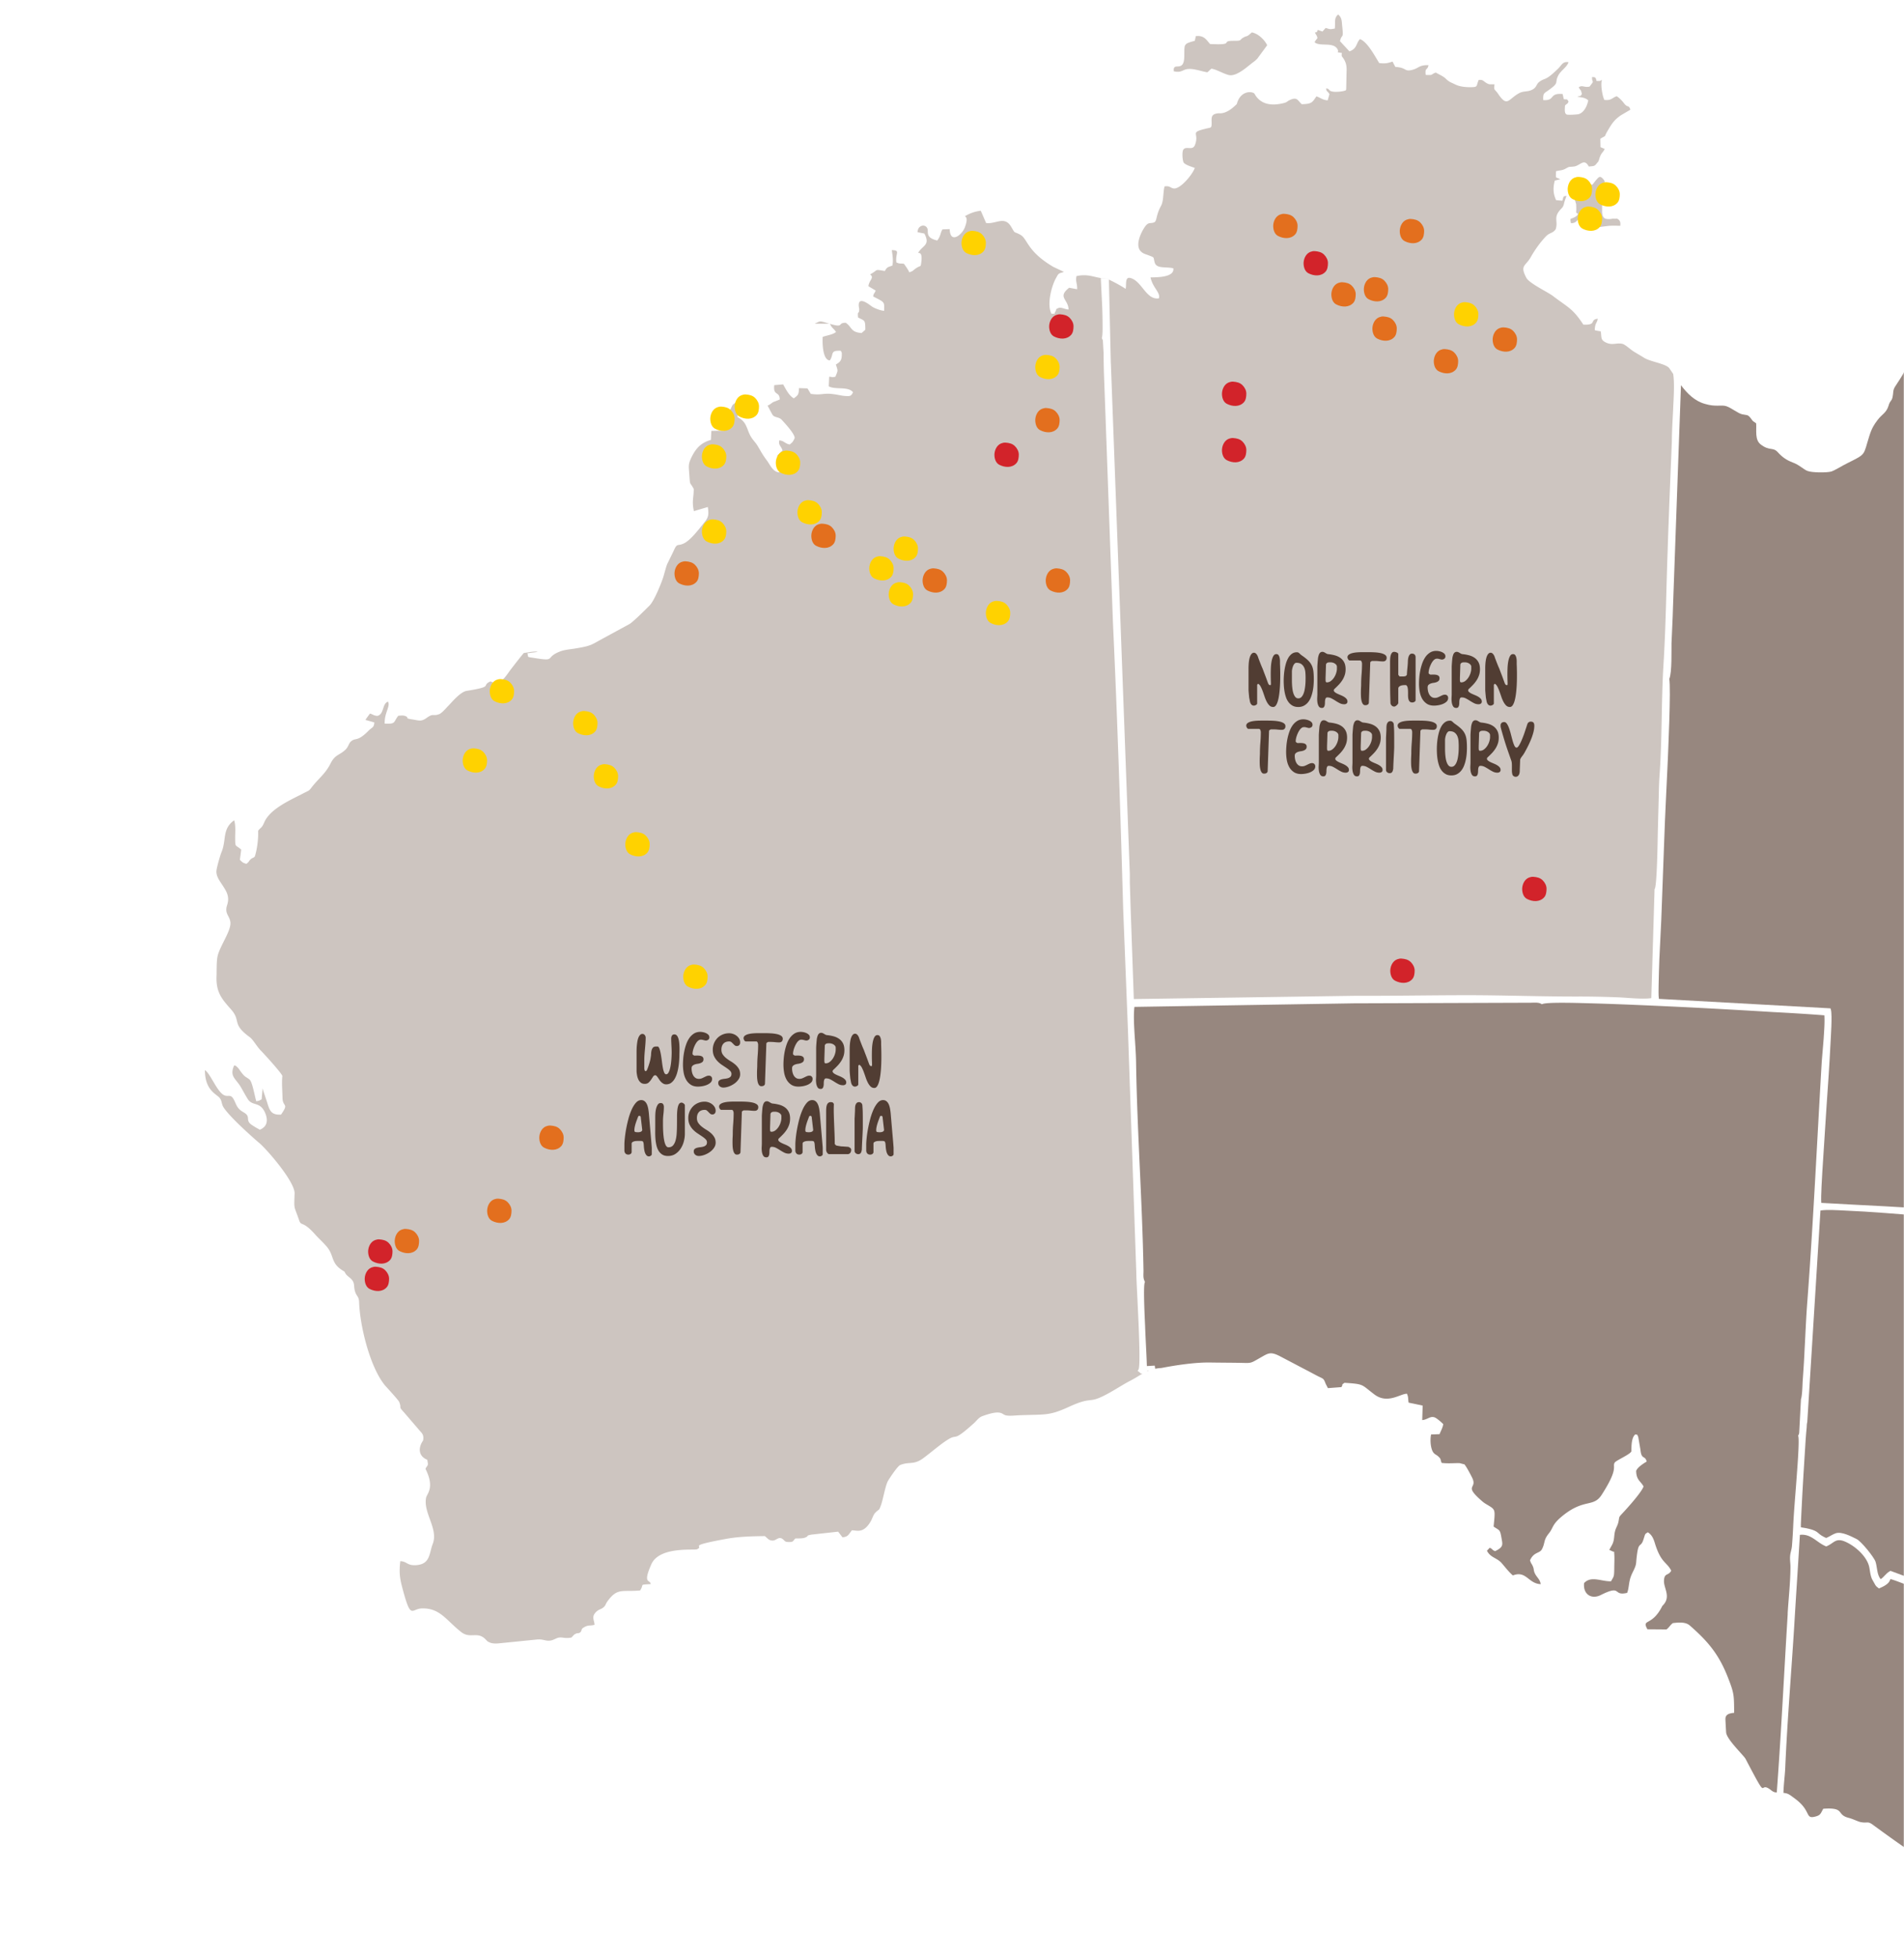<svg xmlns="http://www.w3.org/2000/svg" fill="none" viewBox="0 0 1050 1079"><mask id="mask0_437_20225" width="1050" height="1079" x="0" y="0" maskUnits="userSpaceOnUse" style="mask-type:alpha"><path fill="#D9D9D9" d="M0 0h1050v1079H0z"/></mask><g mask="url(#mask0_437_20225)"><path fill="#CDC5C0" d="m612.619 200.529 10.45 281.541v4.574l.406 13.147 1.792 51.023 122.2-1.792c20.654.085 41.309-.33 62.039-.33 20.729 0 41.223.821 61.878.736 6.696 0 13.383.16 20.079.405 5.385.161 13.798 1.226 19.183.491l1.792-60.162.16-.16c1.226-2.858 1.547-26.861 1.632-31.02.16-6.205.33-12.326.49-18.532.085-3.914.161-7.998.406-11.921 1.547-20.485.981-41.139 2.207-61.633 1.301-20.655 1.546-41.384 2.282-62.039.651-20.569 1.547-41.063 2.367-61.548 0-6.121.491-12.411.736-18.447.245-5.216.811-13.534 0-18.674a146.667 146.667 0 0 0-2.292-3.367c-2.367-2.452-10.534-3.433-13.873-5.631-2.037-1.301-4.084-2.367-6.036-3.668-1.387-.896-4.329-3.594-5.715-3.914-3.188-.821-5.555.981-9.139-.736-3.264-1.547-2.283-3.018-2.943-6.206-.575-.085-1.631-.245-2.037-.33-1.632-.33-.49 0-1.226-.405.16-4.084 1.386-3.839 1.632-6.206-4.65.575-.246 3.593-7.923 3.263-5.96-9.139-8.648-9.554-16.816-15.835-3.102-2.282-12.977-6.941-14.608-9.959-3.754-7.102-.406-6.281 2.527-11.591 2.207-3.914 5.14-7.998 8.243-11.261 2.122-2.207 3.669-1.547 5.385-3.914 1.471-4.329-1.226-6.206 2.122-10.29 1.472-1.792 1.877-1.546 2.452-3.753.576-2.528.896-2.613 1.387-4.405-2.122.331-1.472.406-2.283 2.698l-3.433-.33c-1.631-3.594-1.792-6.612-.735-10.77l3.018-.736c-2.858-1.547-2.367.16-2.367-4.405 1.876-.575 3.018-.33 4.894-1.226 3.103-1.632 1.472-.98 4.98-1.386 3.508-.406 5.63-4.895 8.243 0 2.942-.33 3.018 0 4.574-1.962.179-.226.311-.387.424-.528.019-.038.038-.076.067-.123.65-1.065.33-.405.735-1.716 1.066-3.509 2.207-3.433 2.943-5.385l-2.283-.981-.085-4.65c3.999-2.367 1.547-.245 3.999-4.329 2.283-3.914 3.678-6.12 7.432-8.648l5.14-3.018c-1.066-3.103-1.386-.575-3.754-3.839-.98-1.226-2.527-2.857-3.838-3.593-2.943 1.141-2.943 2.452-6.772 2.037-1.141-2.282-2.207-8.818-1.301-11.016-1.792.821-.651.576-3.018.576-.406-1.717-.406-2.207-2.452-2.122-.161 3.593 1.716 1.226-1.387 5.225-3.187.65-3.999-1.066-5.96.405.896 1.962 1.141.736 1.716 3.754-1.386 1.792-.245.49-2.527 1.471 2.527.33 4.329.406 6.045 1.962-.651 3.348-2.452 6.771-5.31 7.592-.82.245-5.63.49-6.451.245-1.546-.575-1.141-2.858-1.065-4.98 1.301-1.386 1.386-.65 1.961-2.282-1.226-1.547.085-.896-2.612-1.226l-.651-2.858c-7.752-.65-3.914 3.839-10.695 3.348-.16-3.998.406-3.593 3.188-5.63 6.036-4.329 2.858-3.669 5.14-7.998 1.471-2.773 4.649-4.404 5.63-7.262-3.103-.49-3.593 1.302-5.555 3.348-7.592 7.508-7.186 4.895-10.695 7.592-1.631 1.227-1.226 3.103-4.159 4.405-2.527 1.141-4.489.33-7.262 1.962-5.715 3.348-6.121 7.507-11.1.245-1.877-2.858-2.613-1.792-2.038-5.31-2.697-.245-2.612.405-4.819-.98-1.386-.897-1.632-1.717-3.914-1.472-1.632 3.669 0 3.999-5.31 3.999-2.697-.085-5.225-.406-7.347-1.387-2.857-1.386-3.668-1.471-5.715-3.508-1.301-1.226-3.678-2.207-5.31-3.188-3.103 1.141-.981 1.547-5.555 1.302-.49-4.405.981-2.207 1.547-5.386-5.385-.084-5.14 1.632-8.979 2.613-4.574 1.141-2.942-1.302-9.308-1.632l-1.547-2.942c-2.612.82-3.669 1.226-7.347.82-2.697-4.404-6.611-11.751-10.61-13.222-2.282 2.367-1.471 5.225-5.8 6.771l-5.225-5.63c.981-4.244 2.037-.896 1.302-7.592-.406-3.509-.085-5.14-2.283-7.102-2.452 1.877-1.471 4.49-1.877 7.752-3.263.576-2.452.33-5.064-.33l-1.717 1.962-2.612-.896c-.896 1.962.085.82-1.547 1.471.896 1.962.821.896 1.387 3.018-.821 1.226-.491.49-.981 1.302-.406.65-.406.16-.491 1.141 2.943 2.282 9.63-.245 12.242 3.263 1.792 2.528-1.547 1.877 2.697 2.528-.33 2.122 0 1.631 1.066 3.348.085.16.16.33.245.406.896 1.716 1.226 2.857 1.302 5.14l-.245 11.26c-.085-.084-.161.246-.161.406-1.386.65-4.574.98-6.611.82-3.508-.405-1.792-1.47-4.244-1.876.085 1.961.49 1.065 1.792 3.187l-.981 3.433c-2.943-.245-3.754-1.386-6.206-2.207-2.367 3.433-2.527 4.16-8.082 4.33-2.283-2.038-2.452-4.16-6.451-2.368-1.547.65-1.632 1.302-3.433 1.717-6.366 1.631-12.817 1.14-16.241-5.225-1.547-1.387-7.752-1.632-9.714 5.8-1.302 1.226-5.47 5.555-9.959 5.065-4.16.33-3.999 2.121-3.914 4.98 0 3.508-.085 2.697-3.509 3.592-8.893 2.207-3.018 2.207-5.715 8.979-1.302 3.188-4.574.405-6.281 2.367-.981 1.066-.576 6.206.085 7.262.896 1.302 4.489 2.368 6.12 2.943-.98 3.263-7.592 11.43-11.345 11.346-2.037-.085-2.207-1.632-5.31-1.142-.896 3.348-.406 7.838-1.962 10.771-2.857 5.14-2.122 7.922-3.593 8.978-1.962.896-2.943-.16-4.574 1.632-1.302 1.301-6.772 10.205-3.103 14.288 1.301 1.387 2.367 1.547 4.574 2.368 3.348 1.301 2.367.82 3.188 3.838.981 3.678 5.96 2.282 10.289 3.263.896 5.47-10.77 4.895-12.572 5.065 1.387 5.96 5.555 8.243 4.65 11.506-7.017 1.141-9.384-9.554-15.675-11.186-3.263-.895-2.122 3.754-2.697 5.961-1.792-1.226-6.121-3.754-10.61-5.715.405.245.896.405 1.386.65l1.066 46.364.028-.028Z"/><path fill="#CDC5C0" d="M629.756 757.33c-.406.085-.736-.085-.981-.406-.161-.16-.406-.33-.576-.49l-.82-.575.49-.821c1.632-3.263-1.141-45.468-1.226-53.145l-4.649-134.932-2.613-66.198c-1.471-52.57-3.188-105.139-5.63-157.709l-4.244-117.796-.736-20.079c-.085-3.433-.16-6.857-.16-10.29l-.406-7.186c0-.085 0-.16-.085-.245l-.49-1.066.085-.406c.405-1.716.33-4.819.33-6.526 0-3.669-.085-7.347-.245-11.016-.246-5.064-.491-10.044-.736-15.099.981.16 1.962.245 3.103.16-6.121.085-9.063-2.857-16.486-1.301-.735 3.103.491 3.914.33 7.262l-4.404-.821c-6.696 5.31-.406 6.281-.33 11.997-2.452-.161-4.084-1.547-5.8-.736-1.547.651-.821.896-1.302 1.632-1.301 1.961.651 1.226-2.282 1.471-2.698-4.895-.085-15.024 2.367-19.513 1.716-3.188 1.386-2.528 4.489-3.593l-5.875-2.773c-14.855-8.734-14.044-15.59-18.363-17.797-3.678-1.962-2.452-.16-4.895-4.329-3.669-6.206-8.488-1.301-13.798-2.037l-2.942-6.772c-3.593.406-6.451 1.632-8.734 3.018.246.406 2.038.576-.084 6.206-1.547 4.084-8.083 9.309-8.328.896l-3.999.16c-1.302 2.207-.821 3.433-2.858 6.121-6.451-1.471-4.895-4.489-5.309-6.206-.821-3.187-5.471-2.527-5.555 1.632l3.753.736c3.509 6.611-1.141 6.451-3.433 10.695.406.16 2.528-.821 1.717 5.309-.406 3.018-.161 1.066-3.509 3.594-1.631 1.226-.735.896-3.103 1.792-.49-1.387-2.206-3.669-2.942-4.735-2.207-.245-2.452.085-4.159-.735-.736-4.98 2.527-6.697-2.528-6.772.406 2.943.896 5.555.33 8.488-2.367.981-2.857.575-4.159 3.018-6.206-1.066-3.348-.651-8.167 1.877 2.612 1.877-.576 3.103-.896 6.526l3.998 2.368c-.735 1.961-1.065 1.226-1.386 3.263 6.451 3.348 6.206 2.773 6.036 7.922-2.122-.16-5.47-1.471-6.941-2.528-9.139-7.101-6.772 1.142-6.772 1.547-.085 3.593-1.066.16-.651 4.65 3.754 1.961 3.999 1.226 3.999 6.771l-2.037 1.792c-6.121-.405-5.225-3.263-8.733-5.63-4.82-.085-.651 2.942-8.488.651-.076-.019-.132-.038-.198-.057.895 2.263 2.093 2.537 3.3 4.47-1.716 1.472-4.819 1.792-7.346 2.698-.246 3.838.084 12.817 3.914 12.977 2.122-2.858.405-5.14 4.244-5.31 2.367-.085 1.716-.085 2.367 1.066.16 4.329-.821 4.98-3.263 6.526 1.301 3.754 1.141 3.188-.246 6.697-2.282.49-1.546.084-3.433 0l-.245 5.309c3.678 2.038 10.695-.16 13.383 3.264-1.066 2.367-1.877 2.207-4.574 2.037-1.962-.161-4.084-.736-6.206-.981-5.63-.821-6.451.736-12.487-.16-.896-1.387-1.065-1.877-1.877-3.018l-4.649-.161c-.16 3.433-.33 3.839-2.858 5.631-2.773-1.547-4.404-5.14-5.875-7.677l-4.895.405c-.736 6.206 2.942 3.103 3.018 7.922l-3.509 1.387c-1.301.735-1.546 1.301-3.187 1.962.245.49 2.612 5.064 2.942 5.385 1.547 1.471 3.433.735 5.14 2.773 1.387 1.546 6.857 7.346 6.857 9.714-.821 1.876-1.226 2.452-2.773 3.593-2.773-.575-3.018-2.037-5.715-2.282-.576 2.772.896 2.857 1.791 5.555l-2.942 2.857c1.226 4.159 2.773 3.263 1.226 9.224-3.508-.085-5.065-3.999-6.857-6.451-2.452-3.263-3.187-4.819-5.14-8.083-1.791-2.942-3.433-3.668-5.14-8.082-1.471-3.914-2.282-5.876-5.96-7.837l.245-6.206c.236-.132.415-.274.547-.387-.622-1.358.085-.943-1.848-1.405-2.207 1.547-1.632 1.301-2.943 3.914-.327.761-.842 1.415-1.547 1.962-3.187 2.527-1.876 3.187-1.716 9.553l-7.187.161-.245 4.979c-5.63 1.547-8.413 4.82-10.855 9.875-1.717 3.678-1.387 4.574-1.066 9.063.49 6.857.16 3.754 2.452 8.083 0 5.064-1.141 6.611.085 12.242l7.677-2.283c.651 4.405.33 5.8-2.037 8.649-2.613 3.263-7.017 9.139-10.695 11.185-4.084 2.207-3.999-.575-6.206 4.574l-3.433 7.017c-.981 2.452-1.631 5.715-2.527 8.243-1.302 3.678-4.735 12.081-7.187 14.609-2.367 2.367-8.648 8.648-11.016 10.205l-14.118 7.677c-7.102 3.838-6.696 4.328-15.515 5.8-2.857.49-6.526.735-8.978 1.792-8.083 3.187-2.037 5.385-12.902 3.668-5.961-.98-3.999-.245-4.895-2.772l5.631-.736c-1.066-.651-5.631.406-7.593.575-2.527 3.018-4.574 5.716-6.856 8.649-2.612 3.348-3.669 5.96-8.083 8.403l-3.433-1.386c-5.47 2.452 2.283 2.772-13.137 5.224-3.678.576-8.573 6.772-10.29 8.413-1.065 1.141-3.593 3.999-4.819 4.404-3.669 1.387-3.018-.735-7.017 2.123-2.942 2.122-4.159 1.386-7.752.82-4.82-.736-1.547-.82-3.754-1.792-1.226-.575-2.773-.33-4.084-.245-2.857 3.593-1.141 4.649-7.507 4.329-.16-6.121 3.188-9.309 1.877-12.082-3.348.896-2.037 7.017-5.961 7.838-2.207-.245-1.961-.651-3.999-1.302-.65.821-2.206 2.943-2.527 3.509l4.895 1.386c-.161 3.018-1.302 2.613-3.188 4.574-6.206 6.281-7.017 3.669-9.554 5.8-1.471 1.142-1.386 3.018-3.348 4.82-3.263 3.018-5.47 2.452-7.998 7.347-2.772 5.63-6.451 8.167-10.119 12.817-1.962 2.527-1.472 1.961-4.49 3.508-7.347 3.839-18.777 8.649-22.04 16.326-1.387 3.263-1.792 2.452-3.348 4.574.245 4.159-.576 10.61-1.877 14.288-1.387 1.066-1.226.406-2.452 1.632-1.066 1.056-.406.98-2.122 2.282-2.207-.651-2.038-.736-3.594-2.207l.736-5.63c-3.348-2.943-3.263-.981-3.348-6.366 0-2.858.405-7.262-.575-9.799-6.772 4.894-4.084 10.855-7.017 17.711-.651 1.632-2.528 8.083-2.698 9.96-.405 3.348 2.207 6.281 3.914 9.063 1.632 2.613 3.433 5.47 1.962 9.96-1.632 4.894 1.471 5.875 1.792 9.629.405 4.649-5.555 12.572-7.017 18.362-.736 3.188-.49 8.328-.651 11.837-.16 8.488 3.018 12.081 7.998 17.711 5.8 6.527.085 7.838 10.365 15.345 1.792 1.302 3.838 5.065 5.96 7.262 1.962 1.962 11.676 12.657 11.997 14.119-.406 3.838 0 7.997.085 12.081.085 5.31 3.754 2.697-.821 9.224-4.819.245-6.036-1.547-7.347-5.716-.575-2.122-2.857-8.167-2.772-8.978l-.576 6.281c-1.631.821-.896.651-2.942 1.066-.896-2.698-2.122-10.856-3.839-12.082-2.282-1.716-2.207-1.065-4.329-3.753-.65-.821-1.065-1.547-1.716-2.367-2.452-2.773-2.528-.981-2.613-.896-1.876 4.894.491 6.281 3.018 9.799.981 1.386 1.472 2.367 2.528 4.244.651 1.141 2.282 4.083 2.858 4.649 2.527 2.773 5.875.981 8.488 5.8 1.716 3.264 2.282 7.187-.736 9.309-1.471 1.066-.085.16-1.716.981l-2.452-1.386c-.651-.406-1.962-1.226-2.368-1.547-2.772-2.122-.82-3.754-2.612-5.555-1.066-1.141-2.943-1.547-4.489-3.509-1.226-1.546-1.792-3.753-2.773-5.224-1.632-2.613-3.018-.576-5.385-2.038-3.754-2.282-7.187-11.675-10.205-13.628 0 10.94 6.036 13.062 7.998 15.185 1.226 1.471 1.065 2.452 1.716 4.244 1.471 4.159 16.41 17.551 20.324 20.814 4.244 3.594 19.589 21.305 19.429 27.756-.33 9.384-.406 6.282 2.452 14.694 1.301 3.839 1.716-.245 9.224 8.328 1.961 2.122 3.998 3.914 5.875 6.121 4.735 5.385 1.877 9.469 9.96 13.958 1.065 2.452 2.367 2.613 3.914 4.329 1.876 2.037 1.065 3.669 1.876 6.526.821 2.858 2.207 2.698 2.283 6.206.49 13.223 6.036 35.669 14.203 45.628 1.226 1.387 7.432 8.083 7.922 9.224 1.547 3.999-.82 1.962 2.773 5.876l7.922 9.224c1.472 1.876 3.103 2.612 2.453 6.12-3.103 4.49-2.207 8.819 2.282 10.611.736 3.593.33 2.527-.981 4.979 5.31 10.535.736 13.713.33 16.08-1.547 8.404 6.942 17.146 3.669 25.389-2.037 5.225-1.226 11.261-9.384 11.676-4.82.245-4.82-2.122-8.488-2.207-.736 6.527-.245 9.63 1.301 15.345 4.65 17.391 4.735 10.855 10.61 10.695 10.045-.245 13.308 6.451 21.711 13.062 5.065 3.914 8.979-.736 13.553 4.159.735.736.82.981 1.961 1.472 2.038.98 4.49.65 6.857.405l19.513-1.962c3.188-.245 4.329.821 6.772.651 2.122-.085 3.678-1.547 5.385-1.716 2.122-.246 3.103.65 6.696 0 .575-.491 1.302-1.547 1.962-1.877 1.792-.981 1.471-.085 2.942-.981 1.387-1.632-.16-1.632 2.613-3.103 2.122-1.066 3.018-.405 5.225-1.066 0-2.612-2.207-4.649 1.546-7.677 1.142-.896 2.368-.98 3.594-2.122 1.141-1.056.896-1.716 2.207-3.433 5.385-7.262 7.922-4.819 17.796-5.715 2.452-3.508-.896-3.103 5.876-3.508-.406-2.698-4.574.16.33-10.941 4.404-9.959 23.672-7.592 25.144-8.242 4.649-2.122-6.857-1.547 16.41-5.801 6.857-1.226 13.958-1.386 20.975-1.471 1.471.981 2.037 2.367 4.159 2.452 2.368.161 3.509-2.773 6.036-.575 1.141 1.066 1.066 1.301 2.943 1.386 2.857.085 2.282-.575 3.753-1.961 2.283-.085 4.575.16 6.206-.896 1.226-.736-.49-.576 2.613-1.226l14.778-1.632 2.368 3.103c3.348-.245 3.433-1.792 5.225-3.839 2.527-.085 6.045 1.962 10.044-4.404 1.141-1.717 1.631-4.084 2.857-5.31 2.453-2.527 1.792-.49 3.264-4.574 1.141-3.508 2.122-9.469 3.508-12.572.575-1.141 5.385-8.488 6.941-9.139 4.98-2.037 7.347.085 12.487-3.593 4.574-3.348 9.63-7.837 13.713-10.365 5.961-3.753 2.122 2.037 14.694-9.308 1.302-1.227 2.528-3.018 4.405-3.679 10.289-3.753 10.61-1.226 12.571-.575 1.962.651 5.471.16 7.677.085 14.609-.575 16.411.406 27.351-4.574 14.694-6.772 9.714-.491 23.672-8.488 3.433-1.962 6.697-4.084 10.12-5.876 2.952-1.518 4.989-2.886 6.904-4.018a.699.699 0 0 0-.293-.066l.029.057Z"/><path fill="#CDC5C0" d="M632.453 756.103c.424-.198.858-.377 1.311-.556l-.821.151c-.321.16-.481.245-.49.405Z"/><path fill="#CDC5C0" d="M449.27 178.486h8.111c-5.885-1.782-4.631-1.584-8.111 0Z"/><path fill="#CDC5C0" d="M656.04 38c3.264 0 6.772 1.386 9.715 1.877 1.471-1.066.82-.896 2.367-2.037 3.508.735 5.63 2.452 9.384 3.508 3.669.98 8.573-3.018 12.081-5.876 1.632-1.386 2.283-1.546 3.754-3.102l5.47-7.432c-1.301-2.773-4.65-6.281-8.403-7.102-.981.736-1.141 1.066-2.037 1.716-1.302.736-1.226.33-2.368.981-2.772 1.387-.735 2.037-5.309 1.962-8.649-.085 1.386 2.527-13.383 1.792-2.122-2.367-3.103-4.82-7.838-4.404l-.575 2.612c-6.451 1.716-5.715 1.792-5.8 8.733-.16 9.384-6.451 2.283-5.8 8.083 4.649 1.141 4.819-1.387 8.733-1.302l.009-.01Z"/><path fill="#CDC5C0" d="M881.192 89.306c-.603 1.084 1.17-1.444 0 0Z"/><path fill="#CDC5C0" d="M457.391 178.488c.113.038.227.066.34.104-.019-.038-.028-.066-.047-.104h-.293Z"/><path fill="#CDC5C0" d="M407.537 223.41c.029.076.067.142.105.227.227-.559.17-.464-.105-.227Z"/><path fill="#97877F" d="m1401.35 683.626-.51.076h-.24c-3.35-.491-5.72 0-8.98.49-4.08.896-14.94 1.632-19.02.736-2.45-.576-5.07-1.226-6.86-3.103-.89-.896-1.47-1.471-2.45-2.122-1.96.575-4.73 2.942-6.7 3.838-1.87.896-3.26 1.387-5.38 1.472-.98 0-1.72.084-2.61.33l-.41.16c-.9 1.962.25 1.632 2.04 2.943l.49.33v.575c-.09 3.999-2.37 6.857-4 10.289l-.33.651-4.49-.085h-.09c-2.61-.49-4.98-1.716-7.43-2.037-1.79.821-5.31 7.753-8.24 7.432-3.68-.406-4.16-6.121-4.73-8.818-.66-3.348-2.78-3.433-5.31-4.895l-.49-.245-.25-4.084c-6.21-4.489-12.49-1.632-19.34-4.65-2.78-1.226-6.21-2.942-9.31-3.018-4.09-.084-8 .406-12.08-.16h-.16l-4.98-2.122c-3.27 1.547-7.76 5.385-10.78 7.507-7.11 4.895-5.07 5.225-14.45 3.754-10.86-1.717-21.8-3.433-32.74-4.734-11.26-1.302-22.44-3.018-33.79-3.999-11.59-.981-23.27-1.632-34.86-2.698-11.5-1.065-22.93-2.282-34.45-3.018-11.26-.82-22.45-2.612-33.72-3.103-11.59-.405-23.42-1.716-35.01-2.527-7.6-.575-15.27-1.066-22.86-1.386-3.26-.161-9.31-.576-12.9 0l-6.365 102.196-.896 14.289v.084c-.245.821-.33 2.207-.33 3.018-.245 2.283-.405 4.49-.575 6.772-.405 6.526-.82 13.062-1.226 19.589-.406 6.526-.736 13.062-1.066 19.588-.085 2.283-.245 4.49-.33 6.772 0 .575-.085 1.547 0 2.367 2.773.406 7.258 1.141 9.228 2.858 1.71 1.547 2.69 2.122 4.73 3.018 1.79-.736 3.67-2.122 5.31-2.613 3.26-1.065 8.57 1.792 11.43 3.188 2.53 1.226 9.55 9.875 10.45 12.487.98 3.018.74 7.262 2.86 9.629 1.79-1.065 2.77-3.102 4.98-4.329l.4-.245 16.08 5.961h.09c1.72 0 1.96 3.753 2.04 4.98.08.735.49 10.855 1.22 11.345 2.21 1.302 2.61 2.613 3.51 5.14 1.07 2.943 1.3.896 4.24 2.698.74.49 1.48 1.386 2.29 1.961 1.63 1.387 3.34 2.613 5.14 3.839 3.1 2.122 5.71 4.734 8.4 7.347 3.35 3.348 2.86 7.347 6.12 10.45.82.82 3.1 3.102 3.91 3.508.74.33 2.29.575 3.02.651.58.085.98.16 1.63.085.16 0 .41 0 .49-.161.33-.33.17-1.877.17-2.282-.09-1.717-.17-3.348.16-5.065l.16-.82.73-.085c3.02-.406 10.78.245 13.71 1.141 2.95.896 6.37 3.509 9.07 5.14 3.84 2.283 7.18.406 11.75 2.452 3.68 1.717 4.73 2.773 8.89 1.226l.16-.085h.16c4.65-.245 9.31.576 13.8 2.122 1.39.491 2.86 1.066 4.25 1.717.57.245 1.47.82 1.96.981 2.69.575 7.67-.896 10.45-1.471 8.81-1.877 15.59-1.302 16.65 9.223l.82.651c.41.33.74.49 1.06.896.57.651.9 1.386 1.06 2.282.09.821-.08 1.632-.33 2.452-.24.896-1.22 2.528-1.38 3.264.57 2.122 1.96 3.187 2.45 5.14.65 2.207 0 4.404 0 6.611 4 5.961 7.75 6.366 13.63 10.12 2.53 1.631 5.06 3.433 7.59 4.979 2.94 1.717 5.47 5.225 8.49 6.697l.08.084h.09c2.37 1.792 4.89 3.509 7.1 5.471 3.02 2.772 7.59 5.064 11.19 7.346l.4-.245c.16-.085.25-.245.33-.33l.16-.245c-.73 1.547-1.64 2.697-2.7 3.603 2.45-2.047 4.14-5.423 4.34-11.11-.4-4.405-1.3-6.612-.82-11.506.58-6.527.98-5.471 2.86-8.819 1.3-2.282 6.12-15.024 6.21-17.466 2.94.085 4.15.085 5.38-1.877 1.23-2.037.65-4.159 0-5.961l-3.75-1.386c.73-3.999 1.47-10.94 4.16-13.468 2.03-1.877 3.34-.575 5.22-3.433.98-1.471 2.21-3.753 3.26-5.225 6.46-8.978 10.61 3.999 13.14-20.814-4.73-.981-8.73-5.225-4.82-9.875 1.14-1.301 3.11-2.452 5.63-1.962 3.35.651 2.78 2.453 4.82 3.103 2.29-3.593 2.04-4.404 5.31-6.856-.65-1.471-.49-.896-2.2-1.877-3.67-2.282-3.35-6.451-1.72-8.573 4.4-5.63 9.06.49 10.36.33.33-2.367 1.88-6.526 3.02-8.243.98-1.471 3.68-3.348 5.07-5.225 28.32-36.404 11.92-10.044 26.12-24.247 2.77-2.773 4-4.895 7.92-7.102 8.17-4.65 1.14-11.506 9.96-19.268 10.54-9.224 7.51-9.139 13.96-23.182 4.98-10.855 2.21-11.751 5.31-23.757.25-.981 4.9-8.488 9.31-16.976v-.085c3.19-5.961 6.21-12.572 7.51-17.797 1.71-7.017-1.64-3.103 3.1-11.836 4.24-7.753 3.59.085 9.14-13.223.89-2.207 1.31-2.612 0-4.819.22-3.565.72-7.064.67-10.686h.06Z"/><path fill="#97877F" d="M1232.77 991.613c-.98-.821-3.84-4.16-5.06-4.16l-.58.085-.33-.405c-.33-.491-.58-.651-.98-1.066-.25-.245-.58-.49-.9-.736-.65-.49-1.06-.575-1.79-.98h-.08l-23.84-16.411c-2.77-1.631-4-4.489-6.2-5.715l-.49-.245-.09-.651c-.16-5.876 1.47-5.47-1.87-11.261-.82-1.471-2.21-1.632-3.35-2.697-1.79-1.792-.98-4.98-.33-7.102l.16-.245.16-.245c.49-.406.98-.821 1.47-1.226 0-1.962-.41-4.245-2.12-5.386-3.19-2.122-10.94.246-14.7.821-3.1.575-5.96.735-8.89-.406-1.63-.65-3.19-1.546-4.82-2.122-2.86-1.065-6.04-1.631-9.06-1.877-6.21-.65-4.9 2.943-12.9-.98-4.82-2.368-7.51-.406-11.51-2.207-3.1-1.387-4.65-2.613-7.35-4.405-3.02-2.037-8.57-2.367-12.41-2.527.09 2.612.25 5.47-.98 7.677l-.16.405-.49.161c-5.88 1.716-9.31-.33-13.55-4.16-2.86-2.697-3.51-4.404-4.82-7.997a8.687 8.687 0 0 0-1.55-2.943c-1.23-1.386-3.19-2.527-4.57-3.999-1.55-1.716-2.37-2.527-4.33-3.914-1.72-1.141-3.44-2.282-5.14-3.508-.9-.736-2.37-1.792-3.6-2.037-.49-.085-.98.085-1.47-.085-.82-.16-1.22-.896-1.63-1.632l-.4-.82c-.16-.491-.33-1.066-.41-1.471-.65-2.207-.9-2.773-2.61-3.999-.98-.736-1.39-1.632-1.63-2.773-.99-3.839.16-9.469-1.07-12.657-.82-.896-5.72-2.122-6.86-2.612-.73-.245-5.87-2.283-7.1-2.452-.33.575-.4 1.065-.98 1.792-1.14 1.386-3.1 2.367-4.82 3.103l-.57.245-.49-.406c-.82-.651-.82-.575-1.48-1.471l-1.96-3.508v-.085c-.82-1.962-.98-4.16-1.38-6.206-1.23-6.121-8.25-12.166-13.88-14.364-4.73-1.792-5.71 1.066-9.47 2.697l-.4.161-.41-.161c-4.98-2.122-7.994-6.941-14.115-6.205-.981 16.655-2.122 33.301-3.103 49.957-1.632 26.2-3.839 52.324-4.98 78.524-.16 3.999-.896 9.29-.981 13.779 2.707.283 3.235.887 6.281 3.122 9.469 6.941 5.31 11.588 11.508 9.878 2.7-.74 2.7-1.635 4.16-4.248 12.24-.896 7.01 3.188 13.87 4.978 2.61.65 5.31 2.12 6.77 2.37 4 .82 3.67-.9 7.26 1.88 2.37 1.71 19.43 14.28 21.96 15.18 2.77-1.55 2.94-2.86 4.57-5.47 12.33-1.3 6.62-1.96 11.68-6.21l11.26-5.96c1.96-.49 6.77-.49 8.24-3.43-.82-1.065.9-.57-3.5-1.791.33-2.452.33-2.612 2.2-3.838 1.96-1.387 1.47-1.387 4.09-.896l1.47.405c0-.896-.09-1.631 0-2.367h11.5c0 .33-.08.651-.08.981-.49 2.858-2.45 3.433-4.33 4.895 2.45 3.671.41 4.571-1.55 6.941-5.14 6.61-3.43 2.12-5.63 4.89.82 2.21 7.02 4.09 8.9 4.9 4.4 1.79 6.45 1.88 10.85 3.1l.98 3.35 7.1.41c.33 4.16-.08 4.16 1.15 8.08 2.61-.9 2.52-1.79 5.8-2.21 5.8 9.31.82 12.24 8.48 12.17.58-4.49-.16-6.53 1.23-11.26 12.41-7.02 6.7-2.86 12.66-5.23 1.38-.57 3.67-2.61 4.89-3.59l9.63-7.59c1.88-1.47 2.94-2.53 4.74-3.84 6.28-4.65 9.13-8.245 17.71-8.49 2.85-.085 5.71-.245 8.57-.245 8.73.16 36.16 2.855 43.51-1.547.21-.132.43-.264.64-.415-2.54-1.876-7.75-4.244-9.38-5.79h.06Z"/><path fill="#97877F" d="M985.832 889.732c.49-8.328 1.471-16.731 1.547-25.144.085-2.282-.406-4.574-.161-6.941.161-1.716.821-3.348.981-5.14.33-3.999.575-7.998.736-11.996.405-7.923 1.141-16.081 1.716-24.003.245-3.593 1.792-21.956 1.066-24.568l-.085-.406.16-.33c.085-.16.161-.33.246-.405.085-.246.085-.576.16-.821l.981-18.608.085-.16c.575-2.037.735-7.017.82-9.224.406-5.8.821-11.591 1.066-17.466.49-8.649.821-17.392 1.471-26.04 3.348-44.242 5.389-88.569 7.999-132.895.33-4.244.73-8.573 1.06-12.817.25-4.084.66-8.819.41-12.978-9.384-.735-18.853-1.301-28.246-1.792a4825.874 4825.874 0 0 0-48.166-2.697c-17.391-.821-34.697-1.632-52.079-2.122-4.244-.085-23.342-.821-26.86.33l-.49.16-.406-.245c-1.386-.896-4.329-.575-5.96-.575l-97.302.33-120.975 1.962c-.575 4.574-.16 10.779.085 15.184.33 5.064.736 10.289.821 15.344.575 38.206 3.433 76.327 4.083 114.448.085 2.122-.405 4.329.651 6.282l.161.405-.161.406c-.82 2.452.085 20.494.245 23.832.246 7.347.736 14.694.981 22.126l4.329-.245.245 1.716s-.056.01-.084.019a26.572 26.572 0 0 1 3.517-.424c7.923-1.547 18.853-3.188 27.106-3.018 4.895.085 9.874.085 14.854.16 7.922.085 6.526.651 12.242-2.612 4.649-2.613 5.715-3.754 10.94-1.142l19.589 10.29c4.734 2.612 4.489 1.471 5.875 5.064l1.226 2.368 7.432-.576c1.386-2.282-.575-.735 1.716-2.367 11.016.736 9.064.821 16.411 6.366 7.347 5.631 14.533-.49 18.042-.33.896 2.283.49 2.452.896 4.895l7.752 1.632-.245 7.997c3.103-.33 4.244-2.282 6.696-1.547 1.302.406 3.999 2.858 4.895 3.754-.245 1.962-1.386 3.839-2.037 5.555l-4.65.16c-.651 2.773-.33 7.508 1.066 9.715.896 1.386 2.037 1.471 3.103 2.612 1.386 1.311.82 1.311 1.631 3.348 3.669.491 7.838 0 10.045.16l2.207.576c.405-.651 3.998 6.206 4.329 6.941 3.838 7.102-5.31 3.914 5.875 13.553 1.066.896 1.632 1.226 3.018 2.037 4.329 2.612 4.084 2.452 3.188 11.836 3.433 2.367 3.508 1.387 4.404 6.611.576 3.264 1.141 4.735-3.593 6.942-2.122-.896-.896-.896-2.943-1.877l-1.546 1.632c1.877 3.753 5.225 3.838 7.837 6.526 2.122 2.367 3.999 4.98 6.451 7.102 7.432-2.858 8.413 4.489 15.345 4.819-.33-2.773-2.283-3.754-3.348-6.281-.651-1.547-.246-1.877-.981-3.593-.651-1.547-.896-1.226-1.547-3.264 2.122-4.819 5.385-3.678 6.611-6.205 1.877-3.669.651-4.82 3.839-8.734 2.697-3.348 1.386-4.894 8.573-10.449 11.346-8.649 16.08-3.754 20.569-10.856 9.554-14.854 5.631-15.184 7.102-17.636.736-1.226 8.733-4.574 9.224-6.281 0-2.858 0-7.677 2.207-9.309 1.961.736.49-.651 1.546 1.386l1.226 7.102c.576 5.8 2.528 2.858 3.433 6.527-1.631.98-5.064 3.102-5.8 5.14.085 5.14 2.528 5.63 4.084 8.573-.981 3.102-8.979 11.996-11.836 15.023-1.962 2.123-1.387 1.472-2.037 4.65-.576 2.282-1.472 3.263-1.877 5.14-.491 1.792-.33 3.914-.981 5.876-.491 1.631-1.471 2.773-2.122 4.329a.61.61 0 0 0 .405.16l1.226.575c.425.179.698.283.878.34-.981-.623.962.339 0 0 .037.019.056.038.103.066.33 3.018.085 6.121.085 9.139-.085 4.649-.16 4.083-1.792 7.017-5.47.084-11.015-3.188-14.854.98-.651 6.206 4.084 9.139 9.139 6.612 12.081-6.046 6.366.735 14.609-1.226 1.066-2.613.82-5.716 2.037-8.979.981-2.773 2.773-5.065 2.943-7.837 1.141-13.468 2.282-6.772 4.159-13.062.896-2.698.575-2.528 2.282-3.509 1.962 1.226 2.943 3.018 3.754 5.631 3.433 11.43 6.611 10.534 9.139 15.514-1.547 3.018-3.754.981-3.999 5.47-.245 4.244 4.244 9.063-.896 13.958-5.8 11.676-11.591 6.772-8.243 12.902l10.535.085c1.876-1.547 1.716-2.122 3.508-3.508 3.593-.406 7.017-.651 9.309 1.311 10.449 9.138 16.41 16.325 21.55 29.963 2.942 7.592 2.858 8.893 2.942 18.202-2.527.245-4.819.735-4.819 3.433 0 .735.33 6.771.406 7.507.49 3.914 9.629 12.487 10.695 14.449 13.552 25.879 6.451 11.185 14.118 17.306 1.415 1.066 1.896 1.141 3.103 1.198 2.452-32.811 3.999-65.613 6.036-98.5l-.047-.019Z"/><path fill="#97877F" d="M1412.35 563.534c-.16-2.698.57-3.188-.65-5.386-5.47 1.547 2.04 2.943-2.45 10.205-3.27 5.385-11.84 6.281-17.22 3.999-3.19-1.387-2.7-.821-4.16-3.999-3.35-7.347-.98-7.347-1.72-14.609-5.63-1.877-7.26-.821-11.35-9.629-1.87-3.914-1.96-9.875-3.43-11.997-.73-1.066-.57-.405-1.23-1.631-.4-.736-.49-1.142-.89-2.038-3.1-6.526-10.7-.895-13.22-7.837-1.72-4.734-2.46-12.487-3.6-17.636-2.36-.085-2.52 1.141-4.33 2.367-7.67-.33-9.96-6.206-8.57-13.553.58-3.348.58-6.771 1.63-9.629 3.6-9.629 4.58-4.895 1.31-13.383-.82-2.122-1.06-4.159-1.96-6.036-.82-1.792-5.38-7.432-7.1-7.998 1.14 3.914 3.1 5.471 4.16 9.064-5.56 5.555-6.77-.33-12.49-5.631-2.03-1.876-2.45-1.386-3.68-4.489-1.05-2.697-.57-4.244-2.94-4.574-3.1 8.403 6.21 7.998.41 16.08-2.53-.245-6.04-4.734-7.84-6.771-14.45-16.731-3.67-25.795-8.08-33.142-1.79-2.942-3.11-6.941-3.84-10.365-2.12-10.204 1.79-7.101-11.59-17.711-3.02-2.453-4.98-5.801-4.09-10.695 3.68-.896 2.86 1.471 6.45-.981.25-2.528-.24-5.961-2.28-7.347-.57-.406-.49-.33-1.06-.651-7.19-4.489-2.21-7.432-7.76-9.469l-3.91 3.263c-3.91-2.037-5.55-8.328-8.08-9.554-2.61-1.301-3.44 0-5.96-2.612-1.14-1.141-3.35-3.999-4.41-4.404l-2.69 3.753c-6.86-6.281-1.31-12.242-7.6-17.636-.65 2.282-.57 1.141-1.14 1.877-4.82-.085-9.31-.33-10.78-4.82l-1.3-3.593c-2.04 1.141-2.12 1.302-5.31 1.226-1.3-2.207-.65-1.962-3.84-2.037-5.06-.16-8.16-3.678-11.67-9.309-6.12-10.119-.25-8.327.57-20.249-.73-.735 0-.245-1.05-.895-.82-.491-1.07-.491-1.72-.736 1.47-4.735-.16-.085-.98-4.084l2.28-2.122c-4 .085-5.96.33-8.82-1.962.16-3.187 2.45-7.016 3.6-9.714 1.71-3.914 2.36-14.118 1.96-18.938-.16-2.367-1.23-3.103-2.61-4.489-3.35-3.433-1.72-5.555-2.7-10.94 1.22-1.792 2.28-2.207 2.28-5.065-3.75-.16-4.89.821-6.94-1.876l-7.02-10.695c-5.8-8.819-.98-8.573-.49-9.875.9-2.207-1.06-13.147-1.3-15.429-.25-2.283 0-5.631-.08-8.083 0-3.593-1.07-3.839-2.29-6.281 0-7.838 2.78-4.82 3.6-8.573-1.55-.821-1.72-.406-3.02-1.302l-.41-4.979c1.47-1.142 3.51-2.038 3.76-3.999-1.48-1.302-1.72-.245-2.95-1.226-1.87-1.472-.33-1.877-1.71-3.594-1.07-1.301-5.8-2.206-6.86-3.348-1.55-1.546-.24-2.207-1.14-4.159-1.07-2.282-8.57-2.122-10.37-5.14-.65-2.452 0-3.593-1.3-5.96-1.47-2.858-.89-3.509-1.38-6.697-2.95-.405-2.46.406-3.84 2.283-7.02.245-5.47-.576-9.88 2.857-4 3.188-4.57 3.018-10.53 2.943-4.49-8.167-3.26 2.452-5.96-15.269-.74-5.14-3.1-1.547-4-17.467l2.77-2.122c.58-7.017-1.38-4.329-1.47-10.12-.08-4.244.09-8.488-.24-12.656l-3.51-2.528c-.25-2.527.16-5.47-.25-7.752-.4-2.207-1.79-4-2.45-6.366-.98-3.594-.41-2.528-3.75-4-2.46-1.065-3.19-2.281-4.49-4.573.49-2.283 1.54-4.575 2.94-6.121 1.72-1.962 3.84-1.717 4.16-4.735-3.26-2.527-7.02-1.792-10.45-3.433-2.77-1.631-1.88-7.507-1.79-11.506.16-12.326 3.1-5.064.16-16.976-.74-2.697-4.33-5.8-5.8-7.922-2.78-3.999-.58-.896-4.16-2.613-.41-2.037-.74-3.103.57-4.574l-4.08.085-1.23 5.715c-3.18 1.962-4.33 1.142-7.59 2.038-1.22 3.753-.16 7.346-.65 11.015-.65 5.14-5.47 11.016-7.02 16.24-.98 3.264-1.54 6.697-2.36 9.715l-5.31.65c-.98 1.387-1.72 2.528-2.29 4.405-1.06 3.914-1.14 2.207-3.18 4.244-.9.981-4.09 8.818-4.33 10.044 2.94.085 5.22.33 7.51 1.717.57 9.469-6.78 10.45-8.42 13.222-1.47 6.772 1.96 8.328 3.02 12.572-2.37 4.084-4.33 4.574-6.77 10.205-1.79 4.329-3.75 8.167-3.26 13.873 1.47 2.858 6.36.33 1.79 15.024-2.45 7.922-.09 10.695-.09 18.202 1.14 1.302 1.55 1.387 3.19 2.038 0 5.8-1.47 6.366-3.59 10.119-1.72 3.018-2.45 6.772-4 9.714-5.31 10.365-2.37 18.533-4.33 23.098-.74 1.791-3.84 6.281-5.07 8.242-1.22 2.038-.73 3.188-1.3 5.716-.57 2.367-1.38 1.716-2.2 4.649-1.23 3.999-3.6 4.65-5.96 7.753-2.04 2.697-3.27 4.574-4.65 8.978-3.44 10.856-1.47 9.63-12.09 14.939-2.12.981-7.34 4.244-9.06 4.65-2.7.651-10.363.575-12.815-.33-2.038-.651-4.49-3.348-8.328-4.735-3.433-1.301-5.716-2.942-8.168-5.63-2.697-3.018-4.574-.49-9.469-4.329-3.263-2.528-2.206-7.592-2.452-11.591-2.527-1.877-1.226-.49-3.018-2.858-1.716-2.207-2.207-1.546-4.649-2.122-2.368-.49-6.046-3.593-8.819-4.489-2.942-.896-5.8.575-11.921-1.301-5.564-1.594-9.601-5.669-13.062-10.252l-4.404 122.332c-.161 6.696-.575 13.308-.821 20.004-.085 3.433.33 16.165-1.226 19.589.981 5.63-.651 39.997-.82 44.817-.651 14.609-1.472 29.303-1.962 43.921-.575 14.694-1.066 29.388-1.632 44.081-.33 7.263-.735 14.609-1.065 21.881-.161 4.819-.33 9.629-.406 14.449 0 1.631-.16 5.309.16 7.262l94.617 5.225.24.735c.82 3.103-.08 15.345-.24 18.853-.58 11.676-1.39 23.342-2.21 35.018-.74 11.836-1.55 23.673-2.28 35.509-.09 2.207-.9 13.798-.58 17.146 23.35 1.386 46.61 2.207 69.79 4.159 23.1 1.962 46.21 3.263 69.14 5.961 11.68 1.386 23.43 1.791 35.18 2.857 11.19.981 22.45 2.207 33.55 3.914 10.94 1.632 21.88 2.773 32.74 4.735 2.03.33 4.57.735 6.61.16 2.94-.896 9.14-6.121 11.75-8.083l6.2-4.083 5.14 2.037 2.21 1.226c1.79.245 3.1.16 4.9-.085 5.55-.896 9.79.651 15.02 2.697 4.98 2.037 6.21 1.066 11.18 1.717 4.49.575 5.72 1.877 9.56 3.508l.4.161 1.88 5.309c7.68 3.018 4.58 6.281 6.86 11.346l6.69-7.102.58.085c4 .491 5.87 2.773 10.12 2.367 1.22-1.791 1.96-3.263 2.45-5.385l-3.59-2.857 2.53-6.527.65-.085c3.59-.49 7.92.085 10.77-2.527l.08-.085.16-.085c3.35-1.716 3.1-3.433 7.75-2.858h.25l.24.161c1.55 1.226 2.37 2.857 4 3.753 1.07.576 4.16 1.472 5.39 1.632 3.1.49 14.53-.575 17.8-1.302h.08c1.71-.16 5.91-.971 8.61-.5-.23-2.621-.62-5.224-1.42-8.563-1.14-4.65 7.26-11.431 5.55-13.958-1.79-2.613-3.26 2.282-5.96 3.433-2.77 1.065-3.35-.246-4.4-3.348-.82-2.368-1.39-4.735-2.04-7.017-.58-2.207-.58-4.574-.33-6.942.74-4.979.74-2.527 2.7-4.894 1.14-1.387.89-10.941 1.06-13.383.41-5.14.65-9.139.58-14.364-.09-5.225 3.35-7.837 4.89-10.29-4-3.998-3.67-4.159-1.22-12.166 1.63-5.225-.58-4.649 3.75-7.837 4.73-3.593 2.21-1.717 4.65-6.121l5.14-6.526c-.98-3.103-1.47.084-1.72-3.914h.07Z"/><path fill="#97877F" d="M981.588 988.349a12.137 12.137 0 0 0-1.057-.076c.311.019.651.038 1.057.076Z"/><path fill="#CDC5C0" d="M876.778 101.795h1.471s2.839-4.084 3.905-4.263c1.066-.179 2.311 1.594 2.66 2.132.348.537-.708 2.489 0 3.904.707 1.415.679 4.442.075 5.678-.604 1.235-1.481 3.018-1.396 4.612.085 1.594 0 2.838 0 2.838s-.094 3.273 1.858 3.858c1.952.585 3.905 0 3.905 0s1.424.132 2.131 0c.707-.132 1.952.934 2.132 1.999.179 1.066 0 1.952 0 1.952s-4.443-.179-6.216 0c-1.773.18-5.111.67-5.111.67s-1.632-.132-3.943-.849c-2.31-.716-3.546-.424-5.856-1.773l-2.311-1.358s-.887 1.179-1.773 1.528c-.887.349-1.952.358-1.952.358s-.708-2.405 0-2.537c.707-.132 3.319-1.197 3.706-2.263.387-1.066-1.037-.358-.858-1.594.179-1.235 0-4.084 0-4.084l-1.245-4.263s1.188.529 2.103-2.131c.915-2.66-.151-2.66 1.622-2.839 1.773-.179 5.093-1.594 5.093-1.594v.019Z"/><path fill="#FFD200" d="M870.082 121.216c-.198-2.632 1.056-5.857 3.707-6.904.707-.283 1.669-.491 2.433-.425 1.981.151 3.735.519 5.159 1.943 1.226 1.217 2.141 2.924 2.122 4.678-.018 1.594-.207 3.462-1.301 4.688-2.443 2.745-6.385 2.462-9.404.934-1.811-.915-2.565-2.952-2.707-4.914"/><path fill="#FFD200" d="M879.843 107.821c-.198-2.631 1.056-5.857 3.706-6.904.708-.283 1.67-.49 2.434-.424 1.981.151 3.735.519 5.159 1.943 1.226 1.216 2.141 2.924 2.122 4.678-.019 1.594-.207 3.461-1.301 4.687-2.443 2.745-6.386 2.462-9.404.934-1.811-.915-2.565-2.952-2.707-4.914"/><path fill="#FFD200" d="M864.555 104.872c-.198-2.631 1.057-5.857 3.707-6.904.707-.283 1.669-.49 2.433-.424 1.981.15 3.735.518 5.159 1.943 1.227 1.216 2.141 2.923 2.123 4.678-.019 1.594-.208 3.461-1.302 4.687-2.443 2.745-6.385 2.462-9.404.934-1.81-.915-2.565-2.952-2.706-4.914"/><path fill="#FFD200" d="M801.866 173.935c-.198-2.632 1.057-5.858 3.707-6.904.707-.283 1.669-.491 2.433-.425 1.981.151 3.735.519 5.159 1.943 1.227 1.217 2.141 2.924 2.123 4.678-.019 1.594-.208 3.462-1.302 4.688-2.443 2.744-6.385 2.461-9.403.933-1.811-.914-2.566-2.952-2.707-4.913"/><path fill="#FFD200" d="M570.933 202.993c-.198-2.631 1.057-5.857 3.707-6.904.707-.283 1.669-.49 2.433-.424 1.981.151 3.735.518 5.16 1.943 1.226 1.216 2.141 2.923 2.122 4.678-.019 1.594-.208 3.461-1.302 4.687-2.443 2.745-6.385 2.462-9.403.934-1.811-.915-2.566-2.952-2.707-4.914"/><path fill="#FFD200" d="M530.256 134.614c-.198-2.631 1.056-5.857 3.707-6.904.707-.283 1.669-.49 2.433-.424 1.981.151 3.735.519 5.159 1.943 1.226 1.216 2.141 2.924 2.122 4.678-.018 1.594-.207 3.461-1.301 4.687-2.443 2.745-6.385 2.462-9.404.934-1.81-.915-2.565-2.952-2.706-4.914"/><path fill="#FFD200" d="M543.685 338.614c-.198-2.631 1.057-5.857 3.707-6.904.707-.283 1.669-.49 2.433-.424 1.981.151 3.735.519 5.16 1.943 1.226 1.216 2.141 2.924 2.122 4.678-.019 1.594-.208 3.461-1.302 4.687-2.443 2.745-6.385 2.462-9.403.934-1.811-.915-2.566-2.952-2.707-4.914"/><path fill="#FFD200" d="M492.814 303.114c-.198-2.631 1.056-5.857 3.707-6.904.707-.283 1.669-.49 2.433-.424 1.981.151 3.735.519 5.159 1.943 1.226 1.216 2.141 2.924 2.122 4.678-.019 1.594-.207 3.461-1.301 4.687-2.443 2.745-6.386 2.462-9.404.934-1.811-.915-2.565-2.952-2.707-4.914"/><path fill="#FFD200" d="M490.108 328.325c-.198-2.631 1.056-5.857 3.707-6.904.707-.283 1.669-.49 2.433-.424 1.981.151 3.735.518 5.159 1.943 1.226 1.216 2.141 2.923 2.122 4.678-.019 1.594-.207 3.461-1.301 4.687-2.443 2.745-6.386 2.462-9.404.934-1.811-.915-2.565-2.952-2.707-4.914"/><path fill="#FFD200" d="M479.385 313.989c-.198-2.631 1.056-5.857 3.706-6.904.708-.283 1.67-.49 2.434-.424 1.981.151 3.735.519 5.159 1.943 1.226 1.216 2.141 2.924 2.122 4.678-.019 1.594-.207 3.461-1.301 4.687-2.443 2.745-6.386 2.462-9.404.934-1.811-.915-2.565-2.952-2.707-4.914"/><path fill="#FFD200" d="M439.773 283.103c-.198-2.632 1.057-5.858 3.707-6.905.707-.282 1.67-.49 2.434-.424 1.98.151 3.734.519 5.159 1.943 1.226 1.217 2.141 2.924 2.122 4.678-.019 1.594-.208 3.462-1.302 4.688-2.443 2.744-6.385 2.461-9.403.933-1.811-.914-2.566-2.952-2.707-4.913"/><path fill="#FFD200" d="M427.852 255.759c-.198-2.632 1.056-5.857 3.707-6.904.707-.283 1.669-.491 2.433-.425 1.981.151 3.735.519 5.159 1.943 1.226 1.217 2.141 2.924 2.122 4.678-.019 1.594-.207 3.462-1.301 4.688-2.443 2.745-6.386 2.462-9.404.934-1.811-.915-2.565-2.952-2.707-4.914"/><path fill="#FFD200" d="M405.152 224.81c-.198-2.632 1.056-5.858 3.707-6.904.707-.283 1.669-.491 2.433-.425 1.981.151 3.735.519 5.159 1.943 1.226 1.217 2.141 2.924 2.122 4.678-.018 1.594-.207 3.462-1.301 4.688-2.443 2.744-6.385 2.461-9.404.933-1.81-.914-2.565-2.952-2.706-4.913"/><path fill="#FFD200" d="M391.711 231.513c-.198-2.632 1.057-5.857 3.707-6.904.707-.283 1.67-.491 2.433-.425 1.981.151 3.735.519 5.16 1.943 1.226 1.217 2.141 2.924 2.122 4.678-.019 1.594-.208 3.462-1.302 4.688-2.443 2.745-6.385 2.462-9.403.934-1.811-.915-2.566-2.953-2.707-4.914"/><path fill="#FFD200" d="M387.101 252.298c-.198-2.632 1.056-5.857 3.706-6.904.708-.283 1.67-.491 2.434-.425 1.98.151 3.735.519 5.159 1.943 1.226 1.217 2.141 2.924 2.122 4.678-.019 1.594-.208 3.462-1.302 4.688-2.442 2.745-6.385 2.462-9.403.934-1.811-.915-2.565-2.952-2.707-4.914"/><path fill="#FFD200" d="M387.101 293.681c-.198-2.632 1.056-5.857 3.706-6.904.708-.283 1.67-.491 2.434-.425 1.98.151 3.735.519 5.159 1.943 1.226 1.217 2.141 2.924 2.122 4.678-.019 1.594-.208 3.462-1.302 4.688-2.442 2.744-6.385 2.462-9.403.934-1.811-.915-2.565-2.953-2.707-4.914"/><path fill="#FFD200" d="M270.086 381.743c-.198-2.631 1.057-5.857 3.707-6.904.707-.283 1.669-.49 2.433-.424 1.981.151 3.735.518 5.159 1.943 1.227 1.216 2.141 2.923 2.123 4.678-.019 1.594-.208 3.461-1.302 4.687-2.443 2.745-6.385 2.462-9.403.934-1.811-.915-2.566-2.952-2.707-4.914"/><path fill="#FFD200" d="M255.176 419.927c-.198-2.632 1.057-5.857 3.707-6.904.707-.283 1.669-.491 2.433-.425 1.981.151 3.735.519 5.16 1.943 1.226 1.217 2.141 2.924 2.122 4.678-.019 1.594-.208 3.462-1.302 4.688-2.443 2.745-6.385 2.462-9.403.934-1.811-.915-2.566-2.952-2.707-4.914"/><path fill="#FFD200" d="M316.083 399.341c-.198-2.632 1.056-5.857 3.707-6.904.707-.283 1.669-.491 2.433-.425 1.981.151 3.735.519 5.159 1.943 1.226 1.217 2.141 2.924 2.122 4.678-.018 1.594-.207 3.462-1.301 4.688-2.443 2.745-6.385 2.462-9.404.934-1.811-.915-2.565-2.952-2.707-4.914"/><path fill="#FFD200" d="M327.447 428.653c-.198-2.631 1.056-5.857 3.707-6.904.707-.283 1.669-.49 2.433-.424 1.981.151 3.735.519 5.159 1.943 1.226 1.216 2.141 2.924 2.122 4.678-.018 1.594-.207 3.461-1.301 4.687-2.443 2.745-6.385 2.462-9.404.934-1.811-.915-2.565-2.952-2.707-4.914"/><path fill="#FFD200" d="M344.848 466.134c-.198-2.632 1.056-5.857 3.707-6.904.707-.283 1.669-.491 2.433-.425 1.981.151 3.735.519 5.159 1.943 1.226 1.217 2.141 2.924 2.122 4.678-.019 1.594-.207 3.462-1.301 4.688-2.443 2.745-6.386 2.462-9.404.934-1.811-.915-2.565-2.952-2.707-4.914"/><path fill="#FFD200" d="M376.802 539.122c-.199-2.631 1.056-5.857 3.706-6.904.708-.283 1.67-.49 2.434-.424 1.98.15 3.735.518 5.159 1.943 1.226 1.216 2.141 2.923 2.122 4.678-.019 1.594-.208 3.461-1.302 4.687-2.443 2.745-6.385 2.462-9.403.934-1.811-.915-2.566-2.952-2.707-4.914"/><path fill="#E36F1E" d="M823.17 187.837c-.198-2.632 1.057-5.857 3.707-6.904.707-.283 1.669-.491 2.433-.425 1.981.151 3.735.519 5.16 1.943 1.226 1.217 2.141 2.924 2.122 4.679-.019 1.593-.208 3.461-1.302 4.687-2.443 2.745-6.385 2.462-9.403.934-1.811-.915-2.566-2.952-2.707-4.914"/><path fill="#E36F1E" d="M790.709 199.798c-.198-2.632 1.056-5.857 3.706-6.904.708-.283 1.67-.491 2.434-.425 1.98.151 3.735.519 5.159 1.943 1.226 1.217 2.141 2.924 2.122 4.678-.019 1.594-.207 3.462-1.301 4.688-2.443 2.745-6.386 2.462-9.404.934-1.811-.915-2.565-2.952-2.707-4.914"/><path fill="#D2232A" d="M673.893 217.755c-.198-2.632 1.057-5.857 3.707-6.904.707-.283 1.669-.491 2.433-.425 1.981.151 3.735.519 5.16 1.943 1.226 1.217 2.141 2.924 2.122 4.678-.019 1.594-.208 3.462-1.302 4.688-2.443 2.745-6.385 2.462-9.403.934-1.811-.915-2.566-2.952-2.707-4.914"/><path fill="#D2232A" d="M673.893 248.837c-.198-2.632 1.057-5.857 3.707-6.904.707-.283 1.669-.491 2.433-.425 1.981.151 3.735.519 5.16 1.943 1.226 1.217 2.141 2.924 2.122 4.678-.019 1.594-.208 3.462-1.302 4.688-2.443 2.745-6.385 2.462-9.403.934-1.811-.915-2.566-2.952-2.707-4.914"/><path fill="#E36F1E" d="M756.851 181.81c-.198-2.632 1.056-5.858 3.707-6.904.707-.283 1.669-.491 2.433-.425 1.981.151 3.735.519 5.159 1.943 1.226 1.217 2.141 2.924 2.122 4.678-.018 1.594-.207 3.462-1.301 4.688-2.443 2.744-6.385 2.461-9.404.933-1.81-.914-2.565-2.952-2.706-4.913"/><path fill="#E36F1E" d="M734.217 162.95c-.198-2.631 1.056-5.857 3.707-6.904.707-.283 1.669-.49 2.433-.424 1.981.151 3.735.518 5.159 1.943 1.226 1.216 2.141 2.923 2.122 4.678-.018 1.594-.207 3.461-1.301 4.687-2.443 2.745-6.385 2.462-9.404.934-1.81-.915-2.565-2.952-2.707-4.914"/><path fill="#E36F1E" d="M752.136 160.122c-.199-2.631 1.056-5.857 3.706-6.904.708-.283 1.67-.49 2.434-.424 1.98.15 3.735.518 5.159 1.943 1.226 1.216 2.141 2.923 2.122 4.678-.019 1.594-.208 3.461-1.302 4.687-2.443 2.745-6.385 2.462-9.403.934-1.811-.915-2.566-2.952-2.707-4.914"/><path fill="#E36F1E" d="M771.942 128.052c-.198-2.632 1.056-5.857 3.706-6.904.708-.283 1.67-.491 2.434-.425 1.98.151 3.735.519 5.159 1.943 1.226 1.217 2.141 2.924 2.122 4.678-.019 1.594-.207 3.462-1.302 4.688-2.442 2.745-6.385 2.462-9.403.934-1.811-.915-2.565-2.952-2.707-4.914"/><path fill="#E36F1E" d="M702.15 125.224c-.198-2.632 1.057-5.858 3.707-6.904.707-.283 1.669-.491 2.433-.425 1.981.151 3.735.519 5.159 1.943 1.227 1.217 2.141 2.924 2.123 4.678-.019 1.594-.208 3.462-1.302 4.688-2.443 2.744-6.385 2.461-9.403.934-1.811-.915-2.566-2.953-2.707-4.914"/><path fill="#E36F1E" d="M570.933 232.294c-.198-2.632 1.057-5.857 3.707-6.904.707-.283 1.669-.491 2.433-.425 1.981.151 3.735.519 5.16 1.943 1.226 1.217 2.141 2.924 2.122 4.679-.019 1.594-.208 3.461-1.302 4.687-2.443 2.745-6.385 2.462-9.403.934-1.811-.915-2.566-2.952-2.707-4.914"/><path fill="#E36F1E" d="M576.705 320.685c-.198-2.632 1.057-5.858 3.707-6.904.707-.283 1.669-.491 2.433-.425 1.981.151 3.735.519 5.16 1.943 1.226 1.217 2.141 2.924 2.122 4.678-.019 1.594-.208 3.462-1.302 4.688-2.443 2.744-6.385 2.461-9.403.933-1.811-.914-2.566-2.952-2.707-4.913"/><path fill="#E36F1E" d="M508.8 320.685c-.198-2.632 1.057-5.858 3.707-6.904.707-.283 1.669-.491 2.433-.425 1.981.151 3.735.519 5.16 1.943 1.226 1.217 2.141 2.924 2.122 4.678-.019 1.594-.208 3.462-1.302 4.688-2.443 2.744-6.385 2.461-9.403.933-1.811-.914-2.566-2.952-2.707-4.913"/><path fill="#E36F1E" d="M447.432 296.06c-.198-2.632 1.056-5.858 3.706-6.905.708-.282 1.67-.49 2.434-.424 1.98.151 3.735.519 5.159 1.943 1.226 1.217 2.141 2.924 2.122 4.678-.019 1.594-.207 3.462-1.302 4.688-2.442 2.744-6.385 2.461-9.403.933-1.811-.914-2.565-2.952-2.707-4.913"/><path fill="#E36F1E" d="M371.982 316.81c-.198-2.632 1.057-5.858 3.707-6.905.707-.282 1.669-.49 2.433-.424 1.981.151 3.735.519 5.159 1.943 1.227 1.217 2.141 2.924 2.123 4.678-.019 1.594-.208 3.462-1.302 4.688-2.443 2.744-6.385 2.461-9.403.933-1.811-.914-2.566-2.952-2.707-4.913"/><path fill="#E36F1E" d="M297.418 627.888c-.198-2.632 1.057-5.857 3.707-6.904.707-.283 1.669-.491 2.433-.425 1.981.151 3.735.519 5.159 1.943 1.227 1.217 2.141 2.924 2.123 4.678-.019 1.594-.208 3.462-1.302 4.688-2.443 2.745-6.385 2.462-9.403.934-1.811-.915-2.566-2.953-2.707-4.914"/><path fill="#E36F1E" d="M268.663 668.208c-.198-2.631 1.056-5.857 3.707-6.904.707-.283 1.669-.491 2.433-.424 1.981.15 3.735.518 5.159 1.942 1.226 1.217 2.141 2.924 2.122 4.679-.019 1.594-.207 3.461-1.301 4.687-2.443 2.745-6.386 2.462-9.404.934-1.811-.915-2.565-2.952-2.707-4.914"/><path fill="#E36F1E" d="M217.688 684.888c-.199-2.632 1.056-5.857 3.706-6.904.708-.283 1.67-.491 2.434-.425 1.98.151 3.735.519 5.159 1.943 1.226 1.217 2.141 2.924 2.122 4.678-.019 1.594-.208 3.462-1.302 4.688-2.443 2.744-6.385 2.462-9.403.934-1.811-.915-2.566-2.953-2.707-4.914"/><path fill="#D2232A" d="M839.449 490.751c-.198-2.632 1.057-5.857 3.707-6.904.708-.283 1.67-.491 2.434-.425 1.98.151 3.735.519 5.159 1.943 1.226 1.217 2.141 2.924 2.122 4.679-.019 1.594-.208 3.461-1.302 4.687-2.443 2.745-6.385 2.462-9.403.934-1.811-.915-2.566-2.952-2.707-4.914"/><path fill="#D2232A" d="M766.716 535.841c-.198-2.632 1.056-5.857 3.707-6.904.707-.283 1.669-.491 2.433-.425 1.981.151 3.735.519 5.159 1.943 1.226 1.217 2.141 2.924 2.122 4.678-.018 1.594-.207 3.462-1.301 4.688-2.443 2.745-6.385 2.462-9.404.934-1.81-.915-2.565-2.952-2.706-4.914"/><path fill="#D2232A" d="M718.9 145.782c-.198-2.631 1.057-5.857 3.707-6.904.707-.283 1.669-.49 2.433-.424 1.981.151 3.735.518 5.159 1.943 1.227 1.216 2.141 2.924 2.123 4.678-.019 1.594-.208 3.461-1.302 4.687-2.443 2.745-6.385 2.462-9.403.934-1.811-.915-2.566-2.952-2.707-4.914"/><path fill="#D2232A" d="M578.592 180.63c-.198-2.632 1.056-5.857 3.707-6.904.707-.283 1.669-.491 2.433-.425 1.981.151 3.735.519 5.159 1.943 1.226 1.217 2.141 2.924 2.122 4.678-.018 1.594-.207 3.462-1.301 4.688-2.443 2.745-6.385 2.462-9.404.934-1.81-.915-2.565-2.952-2.707-4.914"/><path fill="#D2232A" d="M548.412 251.368c-.198-2.631 1.057-5.857 3.707-6.904.707-.283 1.669-.49 2.433-.424 1.981.151 3.735.518 5.16 1.943 1.226 1.216 2.141 2.923 2.122 4.678-.019 1.594-.208 3.461-1.302 4.687-2.443 2.745-6.385 2.462-9.403.934-1.811-.915-2.566-2.952-2.707-4.914"/><path fill="#D2232A" d="M203.031 690.653c-.198-2.631 1.057-5.857 3.707-6.904.707-.283 1.669-.49 2.433-.424 1.981.151 3.735.519 5.159 1.943 1.227 1.216 2.142 2.924 2.123 4.678-.019 1.594-.208 3.461-1.302 4.687-2.443 2.745-6.385 2.462-9.403.934-1.811-.915-2.566-2.952-2.707-4.914"/><path fill="#D2232A" d="M201.144 705.743c-.198-2.631 1.056-5.857 3.706-6.904.708-.283 1.67-.49 2.434-.424 1.981.151 3.735.518 5.159 1.943 1.226 1.216 2.141 2.923 2.122 4.678-.019 1.594-.207 3.461-1.301 4.687-2.443 2.745-6.386 2.462-9.404.934-1.811-.915-2.565-2.952-2.707-4.914"/><path fill="#513D33" d="M351.053 590.796v-10.79c0-.302 0-.754.019-1.358.009-.603.047-1.273.113-2.018.066-.745.16-1.5.283-2.282.123-.783.311-1.481.547-2.113.236-.632.547-1.151.924-1.566.377-.415.83-.622 1.358-.622.528 0 .925.217 1.264.641.34.425.509.896.509 1.396 0 .934-.037 1.933-.113 2.999-.075 1.066-.16 2.141-.264 3.207a136.904 136.904 0 0 0-.264 3.131 39.026 39.026 0 0 0-.113 2.848v4.791c0 .274.038.528.113.755.047.198.123.377.208.528.084.151.235.226.433.226.123 0 .283-.094.472-.283.189-.188.283-.349.283-.471.198-.453.405-.962.603-1.528.199-.566.397-1.16.585-1.773.189-.613.359-1.226.51-1.83.15-.603.254-1.16.301-1.66.123-.575.198-1.216.227-1.905a9.934 9.934 0 0 1 .264-1.962c.151-.613.405-1.131.773-1.546.368-.415.953-.623 1.754-.623h1.019c.424.33.764.934 1.018 1.83.255.896.472 1.905.661 3.037.188 1.132.358 2.31.509 3.546.151 1.235.321 2.358.509 3.376.189 1.019.425 1.858.717 2.528.292.67.66 1 1.113 1 .453 0 .839-.255 1.169-.774.33-.518.604-1.169.83-1.961.227-.793.406-1.66.547-2.604.142-.943.236-1.857.302-2.735a67.89 67.89 0 0 0 .17-3.734c0-.576-.01-1.208-.038-1.887-.028-.679-.056-1.367-.094-2.074-.038-.708-.066-1.406-.094-2.094a44.108 44.108 0 0 1-.038-1.868c0-.631.141-1.16.415-1.603.273-.443.726-.66 1.358-.66.575 0 1.047.236 1.415.698.367.462.65 1.066.848 1.811.198.745.34 1.556.415 2.433.076.877.123 1.735.132 2.565.01.83 0 1.575-.018 2.245-.029.669-.038 1.15-.038 1.452 0 .755-.029 1.679-.095 2.773a40.66 40.66 0 0 1-.358 3.471 30.087 30.087 0 0 1-.754 3.621 14.79 14.79 0 0 1-1.302 3.245c-.538.971-1.198 1.744-1.98 2.339-.783.594-1.708.886-2.792.886-.575 0-1.094-.122-1.547-.377a5.614 5.614 0 0 1-1.226-.924 7.625 7.625 0 0 1-.981-1.208 63.29 63.29 0 0 0-.811-1.207 8.353 8.353 0 0 0-.735-.924c-.236-.255-.481-.377-.736-.377-.453 0-.84.245-1.17.735-.33.491-.688 1.038-1.075 1.641a8.194 8.194 0 0 1-1.396 1.641c-.537.491-1.254.736-2.131.736-.877 0-1.603-.217-2.169-.66a4.697 4.697 0 0 1-1.339-1.679 8.745 8.745 0 0 1-.717-2.207 18.627 18.627 0 0 1-.302-2.244Z"/><path fill="#513D33" d="M376.631 587.022c0-.953.048-2.065.151-3.339.104-1.273.283-2.574.547-3.923a28.632 28.632 0 0 1 1.075-3.961c.453-1.292 1.028-2.452 1.736-3.471a8.938 8.938 0 0 1 2.546-2.471c.99-.632 2.16-.943 3.49-.943.377 0 .849.047 1.414.151a7.485 7.485 0 0 1 1.66.509c.538.236 1 .547 1.377.925.378.377.566.858.566 1.433 0 .575-.207 1.019-.622 1.32a2.293 2.293 0 0 1-1.377.453c-.076 0-.217-.028-.434-.075a18.138 18.138 0 0 1-.698-.17 18.138 18.138 0 0 0-.698-.17 2.722 2.722 0 0 0-.434-.075h-.49c-.425 0-.84.141-1.226.415a4.723 4.723 0 0 0-1.075 1.094c-.33.452-.632.962-.906 1.528a15.995 15.995 0 0 0-.717 1.716 12.443 12.443 0 0 0-.452 1.66 7.14 7.14 0 0 0-.151 1.358c0 .274.104.481.302.622.198.142.424.274.679.397.198 0 .443 0 .735-.019.293-.01.595-.019.925-.019.405 0 .801.028 1.207.075.405.047.764.142 1.094.283.33.142.594.34.792.604.198.264.302.622.302 1.075 0 .632-.161 1.103-.491 1.415-.33.311-.726.556-1.207.735a7.204 7.204 0 0 1-1.584.378 7.2 7.2 0 0 0-1.585.377 3.513 3.513 0 0 0-1.207.735c-.33.312-.49.783-.49 1.415s.066 1.283.207 1.962c.142.679.368 1.301.679 1.867a4.117 4.117 0 0 0 1.245 1.396c.519.368 1.151.547 1.905.547.576 0 1.094-.094 1.547-.283.453-.188.896-.387 1.32-.603.425-.217.859-.415 1.283-.604a3.412 3.412 0 0 1 1.396-.283c.5 0 .915.17 1.245.509.33.34.49.764.49 1.264 0 .83-.292 1.518-.868 2.056-.575.538-1.273.971-2.093 1.302-.821.33-1.67.556-2.547.697-.877.142-1.631.208-2.263.208-1.688 0-3.065-.387-4.15-1.151a8.12 8.12 0 0 1-2.546-2.904c-.613-1.17-1.038-2.471-1.264-3.905a26.405 26.405 0 0 1-.34-4.112Z"/><path fill="#513D33" d="M402.134 569.672c.679 0 1.377.122 2.094.358a6.628 6.628 0 0 1 1.961 1.038c.595.452 1.066.99 1.434 1.603.368.613.547 1.301.547 2.056 0 .632-.17 1.122-.509 1.471-.34.349-.764.528-1.264.528s-.915-.132-1.226-.396a11.128 11.128 0 0 1-.905-.867 11.145 11.145 0 0 0-.906-.868c-.311-.264-.726-.396-1.226-.396-1.405 0-2.48.405-3.207 1.226-.726.82-1.094 1.914-1.094 3.301 0 1.056.255 1.952.774 2.697a9.588 9.588 0 0 0 1.905 2.018 21.701 21.701 0 0 0 2.49 1.717 17.523 17.523 0 0 1 2.49 1.792 9.375 9.375 0 0 1 1.905 2.263c.518.859.773 1.887.773 3.094 0 1.009-.311 1.952-.924 2.848a9.055 9.055 0 0 1-2.32 2.32 12.757 12.757 0 0 1-3.018 1.566c-1.085.386-2.103.584-3.056.584a3.137 3.137 0 0 1-1.83-.603 2.512 2.512 0 0 1-.66-.774c-.179-.311-.264-.697-.264-1.15 0-.632.179-1.085.547-1.377.368-.292.811-.5 1.339-.641a11.216 11.216 0 0 1 1.755-.302 9.279 9.279 0 0 0 1.754-.34c.528-.16.971-.424 1.339-.773.368-.349.547-.877.547-1.585 0-.631-.255-1.197-.755-1.697-.499-.5-1.141-1.009-1.905-1.528-.764-.519-1.593-1.066-2.489-1.66a15.169 15.169 0 0 1-2.49-2.056 10.324 10.324 0 0 1-1.905-2.716c-.5-1.028-.755-2.264-.755-3.697 0-1.255.226-2.433.679-3.527a9.08 9.08 0 0 1 1.868-2.868c.792-.82 1.744-1.461 2.867-1.942 1.122-.481 2.329-.717 3.64-.717Z"/><path fill="#513D33" d="M422.202 569.633c.906 0 1.905.028 2.999.094s2.122.198 3.094.396c.971.198 1.773.51 2.414.924.641.415.962.963.962 1.642 0 .679-.179 1.16-.528 1.509-.349.349-.839.528-1.471.528a20.22 20.22 0 0 1-2.264-.132 20.201 20.201 0 0 0-2.263-.132h-1.509a4.121 4.121 0 0 0-.717.396c-.198.141-.302.349-.302.622l-.754 21.881c0 .301-.066.556-.208.754a1.607 1.607 0 0 1-.509.472 1.939 1.939 0 0 1-.641.226 3.925 3.925 0 0 1-.642.057c-.556 0-.99-.236-1.32-.698-.33-.462-.576-1.066-.736-1.792a14.113 14.113 0 0 1-.302-2.415c-.037-.877-.047-1.744-.037-2.584.009-.839.037-1.613.075-2.301.038-.688.057-1.198.057-1.528 0-1.886.085-3.819.245-5.791a71.66 71.66 0 0 0 .245-5.79 3.259 3.259 0 0 0-.226-1.076 1.72 1.72 0 0 0-.302-.49.623.623 0 0 0-.49-.207H411.3a.754.754 0 0 1-.51-.208 1.824 1.824 0 0 1-.396-.49 3.683 3.683 0 0 1-.245-.566 1.478 1.478 0 0 1-.094-.472c0-.632.273-1.132.811-1.509.537-.377 1.216-.66 2.018-.849.802-.188 1.66-.311 2.565-.377a34.306 34.306 0 0 1 2.49-.094h4.263Z"/><path fill="#513D33" d="M432.049 587.022c0-.953.047-2.065.15-3.339.104-1.273.283-2.574.547-3.923a28.635 28.635 0 0 1 1.076-3.961c.452-1.292 1.028-2.452 1.735-3.471a8.938 8.938 0 0 1 2.546-2.471c.991-.632 2.16-.943 3.49-.943.377 0 .849.047 1.415.151a7.501 7.501 0 0 1 1.66.509c.537.236.999.547 1.377.925.377.377.565.858.565 1.433 0 .575-.207 1.019-.622 1.32a2.293 2.293 0 0 1-1.377.453 2.74 2.74 0 0 1-.434-.075 18.138 18.138 0 0 1-.698-.17 17.697 17.697 0 0 0-.698-.17 2.722 2.722 0 0 0-.434-.075h-.49c-.424 0-.839.141-1.226.415a4.723 4.723 0 0 0-1.075 1.094c-.33.452-.632.962-.906 1.528a15.785 15.785 0 0 0-.716 1.716 12.606 12.606 0 0 0-.453 1.66 7.14 7.14 0 0 0-.151 1.358c0 .274.104.481.302.622.198.142.424.274.679.397.198 0 .443 0 .736-.019.292-.01.594-.019.924-.019.405 0 .801.028 1.207.075s.764.142 1.094.283c.33.142.594.34.792.604.198.264.302.622.302 1.075 0 .632-.16 1.103-.49 1.415-.33.311-.727.556-1.208.735a7.204 7.204 0 0 1-1.584.378 7.205 7.205 0 0 0-1.584.377 3.517 3.517 0 0 0-1.208.735c-.33.312-.49.783-.49 1.415s.066 1.283.207 1.962c.142.679.368 1.301.679 1.867a4.138 4.138 0 0 0 1.245 1.396c.519.368 1.151.547 1.905.547.576 0 1.094-.094 1.547-.283.453-.188.896-.387 1.321-.603.424-.217.858-.415 1.282-.604a3.416 3.416 0 0 1 1.396-.283c.5 0 .915.17 1.245.509.33.34.49.764.49 1.264 0 .83-.292 1.518-.867 2.056-.576.538-1.274.971-2.094 1.302-.821.33-1.669.556-2.546.697-.878.142-1.632.208-2.264.208-1.688 0-3.065-.387-4.15-1.151a8.12 8.12 0 0 1-2.546-2.904c-.613-1.17-1.038-2.471-1.264-3.905a26.4 26.4 0 0 1-.339-4.112Z"/><path fill="#513D33" d="M450.081 584.758v-7.017c0-.123.01-.425.038-.906.028-.481.066-1.009.113-1.603.047-.594.104-1.169.151-1.735.047-.566.113-1 .189-1.302.075-.301.16-.613.264-.943.103-.33.235-.622.396-.886.16-.264.377-.481.641-.661.264-.179.585-.264.962-.264.302 0 .575.048.811.151.236.104.472.217.698.359.226.141.462.273.698.415.236.141.509.245.811.32 1.33.123 2.594.349 3.773.66 1.178.312 2.216.783 3.112 1.415a6.798 6.798 0 0 1 2.131 2.452c.528 1.009.793 2.264.793 3.773 0 1.207-.161 2.31-.491 3.301-.33.99-.773 1.933-1.339 2.81a17.196 17.196 0 0 1-2 2.528 49.497 49.497 0 0 1-2.471 2.414l-.226.528c0 .406.189.764.566 1.075.377.312.839.604 1.396.868.556.264 1.16.528 1.811.792.65.264 1.254.557 1.81.887.557.33 1.019.707 1.396 1.132.377.424.566.933.566 1.509 0 .5-.17.877-.509 1.131-.34.255-.764.378-1.264.378a5.414 5.414 0 0 1-2.471-.585 24.997 24.997 0 0 1-2.263-1.302 27.314 27.314 0 0 0-2.226-1.301 5.042 5.042 0 0 0-2.358-.585c-.406 0-.688.142-.868.434-.179.292-.292.651-.358 1.075a9.205 9.205 0 0 0-.094 1.396c0 .5-.048.971-.132 1.396a2.552 2.552 0 0 1-.472 1.075c-.226.292-.594.434-1.094.434-.802 0-1.386-.321-1.754-.962-.368-.642-.604-1.387-.717-2.245a13.447 13.447 0 0 1-.094-2.527c.047-.83.075-1.434.075-1.811v-8.073Zm4.527 0c0 .377.028.726.094 1.037.066.311.283.472.661.472.801 0 1.546-.264 2.225-.793a7.725 7.725 0 0 0 1.755-1.942 9.833 9.833 0 0 0 1.131-2.452c.264-.868.396-1.651.396-2.358v-1.245a1.795 1.795 0 0 0-.471-1 3.514 3.514 0 0 0-.905-.717 4.067 4.067 0 0 0-1.095-.415 4.933 4.933 0 0 0-1.037-.132c-.255 0-.519 0-.792.019-.274.01-.528.057-.755.132a1.522 1.522 0 0 0-.603.377c-.179.18-.302.415-.378.717 0 .33-.009.858-.037 1.585-.029.726-.047 1.499-.076 2.32-.028.82-.047 1.594-.075 2.339a45.252 45.252 0 0 0-.038 1.565v.491Z"/><path fill="#513D33" d="M471.585 569.934c.302 0 .585.094.849.283.264.188.49.424.679.697.188.274.349.557.471.83.123.274.217.519.264.717.048.179.189.557.415 1.151.227.594.472 1.226.736 1.905s.519 1.32.773 1.924c.255.603.444 1.028.566 1.283.047.122.151.396.302.811.151.415.33.896.547 1.452.217.556.443 1.141.679 1.773.236.632.462 1.217.66 1.773.198.557.378 1.038.528 1.453.151.415.255.688.302.811.123.254.264.481.415.679a.722.722 0 0 0 .604.302c.122 0 .236-.001.339-.019.104-.01.151-.085.151-.208.047-.226.057-.792.019-1.697a94.165 94.165 0 0 1-.075-3.245c-.01-1.254 0-2.584.056-3.98.047-1.396.179-2.688.396-3.867.217-1.179.528-2.159.943-2.923.415-.764.972-1.151 1.679-1.151.575 0 1.009.217 1.283.641.273.425.471.934.585 1.528a9.42 9.42 0 0 1 .169 1.773v1.34s.01.386.038 1.094c.028.707.047 1.622.076 2.754.028 1.131.028 2.405.018 3.829a97.08 97.08 0 0 1-.132 4.357 58.76 58.76 0 0 1-.377 4.357c-.179 1.424-.405 2.688-.698 3.791-.292 1.104-.651 2-1.094 2.679-.443.679-.971 1.018-1.603 1.018-.802 0-1.49-.273-2.056-.829-.566-.557-1.066-1.255-1.509-2.113a19.703 19.703 0 0 1-1.17-2.811 106.087 106.087 0 0 0-1.037-2.961 21.76 21.76 0 0 0-1.113-2.546c-.387-.745-.858-1.264-1.415-1.566l-.528.528v10.299a.75.75 0 0 1-.207.528 1.928 1.928 0 0 1-.491.377c-.188.104-.377.18-.566.246a1.467 1.467 0 0 1-.471.094c-.5 0-.905-.123-1.207-.377a2.755 2.755 0 0 1-.717-.943 4.648 4.648 0 0 1-.377-1.226 43.165 43.165 0 0 0-.227-1.227 8.559 8.559 0 0 1-.188-1.263c-.047-.538-.104-1.075-.151-1.604a67.247 67.247 0 0 1-.113-1.414c-.029-.415-.038-.66-.038-.736v-11.581c0-.255 0-.642.019-1.17a33.34 33.34 0 0 1 .094-1.773c.047-.651.142-1.33.264-2.018a9.685 9.685 0 0 1 .528-1.887c.227-.565.51-1.028.849-1.395.34-.368.764-.547 1.264-.547Z"/><path fill="#513D33" d="M353.618 606.527c.632 0 1.17.151 1.622.453.453.302.83.689 1.132 1.17.302.481.547 1.028.736 1.641.188.613.33 1.235.434 1.867.103.632.179 1.226.245 1.792.066.566.104 1.066.132 1.49.075.83.16 1.849.264 3.056.104 1.207.207 2.461.321 3.772l.339 3.905c.113 1.292.217 2.461.302 3.508.085 1.047.16 1.896.207 2.565.048.67.076 1.028.076 1.076v3.508c0 .377-.189.679-.566.905-.377.227-.689.34-.943.34-.5 0-.915-.151-1.245-.453-.33-.302-.594-.688-.811-1.15a6.813 6.813 0 0 1-.491-1.566 16.009 16.009 0 0 1-.245-1.679 61.635 61.635 0 0 1-.113-1.471c-.028-.443-.066-.764-.113-.962-.123-.632-.33-.99-.604-1.094-.273-.104-.669-.151-1.169-.151h-1.057c-.377 0-.782.01-1.226.038a5.194 5.194 0 0 0-1.207.207 3.03 3.03 0 0 0-.924.453c-.255.189-.377.462-.377.811v4.527c0 .5-.198.877-.585 1.132-.387.255-.773.377-1.151.377-.754 0-1.32-.217-1.697-.66-.377-.443-.566-.971-.566-1.603v-3.282c0-.802.075-1.972.226-3.49.151-1.518.387-3.188.717-4.999.33-1.81.745-3.668 1.245-5.564a34.02 34.02 0 0 1 1.792-5.168c.688-1.547 1.481-2.82 2.358-3.811.877-.99 1.858-1.49 2.942-1.49Zm-3.772 16.713c0 .499.179.801.528.886.349.085.858.132 1.509.132.198 0 .443-.019.717-.056a2.95 2.95 0 0 0 .792-.227c.255-.113.453-.273.603-.471.151-.199.199-.453.151-.755l-.754-6.526c0-.274-.066-.519-.189-.717-.122-.198-.311-.302-.566-.302-.122 0-.254.019-.377.057-.122.037-.255.179-.377.434a77.412 77.412 0 0 1-.623 1.678 38.961 38.961 0 0 0-.679 1.924c-.217.67-.386 1.33-.528 2a9.36 9.36 0 0 0-.207 1.943Z"/><path fill="#513D33" d="M361.353 621.239v-5.546c0-.424.028-1.066.075-1.905a14.27 14.27 0 0 1 .377-2.509c.198-.83.5-1.556.906-2.188.405-.632.952-.943 1.66-.943.631 0 1.075.217 1.339.642.264.424.396.895.396 1.395 0 1.387-.085 2.745-.245 4.094a33.22 33.22 0 0 0-.246 3.942v1.754c0 .839.019 1.792.057 2.848.038 1.056.113 2.16.226 3.301.114 1.141.274 2.198.491 3.15.217.953.5 1.745.867 2.358.368.613.821.924 1.377.924 1.085 0 1.934-.349 2.547-1.056.613-.707 1.084-1.632 1.396-2.792.311-1.16.518-2.471.603-3.942a87.13 87.13 0 0 0 .151-4.527c.01-1.547.019-3.056.019-4.527s.066-2.782.208-3.942c.141-1.16.386-2.084.735-2.792.349-.707.896-1.056 1.622-1.056.123 0 .293.047.491.132s.396.198.585.339c.188.142.349.293.49.472a.896.896 0 0 1 .207.566v15.58a17 17 0 0 1-.565 4.263 13.269 13.269 0 0 1-1.736 3.98 10.051 10.051 0 0 1-2.905 2.943c-1.16.764-2.527 1.15-4.112 1.15-1.282 0-2.348-.273-3.206-.83a6.284 6.284 0 0 1-2.056-2.169c-.519-.896-.896-1.914-1.151-3.074a24.557 24.557 0 0 1-.509-3.528 43.757 43.757 0 0 1-.113-3.489c.009-1.132.019-2.141.019-3.018Z"/><path fill="#513D33" d="M388.627 607.395c.679 0 1.377.122 2.094.358a6.654 6.654 0 0 1 1.962 1.037 5.656 5.656 0 0 1 1.433 1.604c.368.613.547 1.301.547 2.056 0 .632-.17 1.122-.509 1.471-.34.349-.764.528-1.264.528s-.915-.132-1.226-.396a11.142 11.142 0 0 1-.905-.868 11.138 11.138 0 0 0-.906-.867c-.311-.264-.726-.396-1.226-.396-1.405 0-2.48.405-3.206 1.226-.727.82-1.094 1.914-1.094 3.3 0 1.057.254 1.953.773 2.698a9.638 9.638 0 0 0 1.905 2.018 21.878 21.878 0 0 0 2.49 1.717 17.445 17.445 0 0 1 2.49 1.792 9.356 9.356 0 0 1 1.905 2.263c.519.858.773 1.886.773 3.093 0 1.01-.311 1.953-.924 2.849a9.04 9.04 0 0 1-2.32 2.32 12.717 12.717 0 0 1-3.018 1.565c-1.085.387-2.103.585-3.056.585-.302 0-.613-.047-.943-.151a2.9 2.9 0 0 1-.886-.453 2.523 2.523 0 0 1-.661-.773c-.179-.311-.264-.698-.264-1.151 0-.631.179-1.084.547-1.376.368-.293.811-.5 1.339-.642a11.355 11.355 0 0 1 1.755-.302 9.36 9.36 0 0 0 1.754-.339c.528-.16.971-.424 1.339-.773.368-.349.547-.878.547-1.585 0-.632-.254-1.198-.754-1.698-.5-.499-1.142-1.009-1.905-1.527-.764-.519-1.594-1.066-2.49-1.66a15.22 15.22 0 0 1-2.49-2.056 10.347 10.347 0 0 1-1.905-2.716c-.5-1.028-.755-2.264-.755-3.698 0-1.254.227-2.433.679-3.527a9.076 9.076 0 0 1 1.868-2.867c.792-.82 1.744-1.462 2.867-1.943 1.122-.481 2.329-.716 3.64-.716Z"/><path fill="#513D33" d="M408.697 607.355c.905 0 1.905.029 2.999.095s2.122.198 3.094.396c.971.198 1.773.509 2.414.924.641.415.962.962.962 1.641s-.179 1.16-.528 1.509c-.349.349-.84.528-1.471.528a20.22 20.22 0 0 1-2.264-.132 20.201 20.201 0 0 0-2.263-.132h-1.509a4.258 4.258 0 0 0-.717.396c-.198.142-.302.349-.302.623l-.755 21.88c0 .302-.066.557-.207.755a1.604 1.604 0 0 1-.509.471 1.916 1.916 0 0 1-.642.227 4.01 4.01 0 0 1-.641.056c-.556 0-.99-.236-1.32-.698-.33-.462-.576-1.065-.736-1.792a14.114 14.114 0 0 1-.302-2.414 51.94 51.94 0 0 1 .038-4.885c.038-.689.057-1.198.057-1.528 0-1.886.084-3.82.245-5.791.16-1.971.245-3.904.245-5.791 0-.122-.019-.292-.057-.49a3.176 3.176 0 0 0-.169-.585 1.728 1.728 0 0 0-.302-.49.622.622 0 0 0-.491-.208h-5.772a.757.757 0 0 1-.509-.207 1.828 1.828 0 0 1-.396-.491 3.6 3.6 0 0 1-.245-.566 1.472 1.472 0 0 1-.094-.471c0-.632.273-1.132.811-1.509.537-.377 1.216-.66 2.018-.849a16.41 16.41 0 0 1 2.565-.377 34.342 34.342 0 0 1 2.49-.095h4.263Z"/><path fill="#513D33" d="M420.128 622.484v-7.017c0-.122.009-.424.038-.905.028-.481.066-1.009.113-1.603.047-.594.104-1.17.151-1.736.047-.565.113-.999.188-1.301.076-.302.161-.613.265-.943a3.95 3.95 0 0 1 .396-.887c.16-.264.377-.481.641-.66.264-.179.585-.264.962-.264.302 0 .575.047.811.151.236.104.472.217.698.358.226.142.462.274.698.415.236.142.509.245.811.321 1.33.122 2.594.349 3.772.66 1.179.311 2.217.783 3.113 1.415a6.798 6.798 0 0 1 2.131 2.452c.528 1.009.792 2.263.792 3.772 0 1.208-.16 2.311-.49 3.301a12.38 12.38 0 0 1-1.339 2.811 17.137 17.137 0 0 1-2 2.527 50.382 50.382 0 0 1-2.471 2.415l-.226.528c0 .405.189.764.566 1.075.377.311.839.604 1.396.868a34.5 34.5 0 0 0 1.81.792c.651.264 1.255.556 1.811.886a5.83 5.83 0 0 1 1.396 1.132c.377.425.566.934.566 1.509 0 .5-.17.877-.509 1.132-.34.255-.764.377-1.264.377a5.414 5.414 0 0 1-2.471-.585 24.898 24.898 0 0 1-2.264-1.301 27.315 27.315 0 0 0-2.225-1.302 5.053 5.053 0 0 0-2.358-.584c-.406 0-.689.141-.868.434-.179.292-.292.65-.358 1.075a9.19 9.19 0 0 0-.095 1.396c0 .499-.047.971-.132 1.395a2.543 2.543 0 0 1-.471 1.076c-.226.292-.594.433-1.094.433-.802 0-1.386-.32-1.754-.962-.368-.641-.604-1.386-.717-2.244a13.377 13.377 0 0 1-.094-2.528c.047-.83.075-1.433.075-1.811v-8.073Zm4.527 0c0 .378.028.726.094 1.038.066.311.283.471.661.471.801 0 1.546-.264 2.225-.792a7.708 7.708 0 0 0 1.754-1.943 9.784 9.784 0 0 0 1.132-2.452c.264-.868.396-1.65.396-2.358v-1.245a1.792 1.792 0 0 0-.471-.999 3.46 3.46 0 0 0-.906-.717 4.015 4.015 0 0 0-1.094-.415 4.933 4.933 0 0 0-1.037-.132c-.255 0-.519 0-.792.019a2.654 2.654 0 0 0-.755.132 1.511 1.511 0 0 0-.603.377c-.18.179-.302.415-.378.717 0 .33-.009.858-.037 1.584-.029.726-.048 1.5-.076 2.32-.028.821-.047 1.594-.075 2.339a42.812 42.812 0 0 0-.038 1.566v.49Z"/><path fill="#513D33" d="M447.894 606.527c.631 0 1.169.151 1.622.453.452.302.83.689 1.132 1.17.301.481.547 1.028.735 1.641.189.613.33 1.235.434 1.867.104.632.179 1.226.245 1.792.066.566.104 1.066.132 1.49.076.83.161 1.849.264 3.056.104 1.207.208 2.461.321 3.772.113 1.311.226 2.613.34 3.905.113 1.292.216 2.461.301 3.508.085 1.047.161 1.896.208 2.565.047.67.075 1.028.075 1.076v3.508c0 .377-.188.679-.566.905-.377.227-.688.34-.943.34-.5 0-.915-.151-1.245-.453-.33-.302-.594-.688-.811-1.15a6.765 6.765 0 0 1-.49-1.566 16.009 16.009 0 0 1-.245-1.679 61.98 61.98 0 0 1-.114-1.471c-.028-.443-.066-.764-.113-.962-.122-.632-.33-.99-.603-1.094-.274-.104-.67-.151-1.17-.151h-1.056c-.377 0-.783.01-1.226.038-.443.028-.84.094-1.207.207-.368.114-.67.264-.925.453-.254.189-.377.462-.377.811v4.527c0 .5-.198.877-.585 1.132-.386.255-.773.377-1.15.377-.755 0-1.321-.217-1.698-.66-.377-.443-.566-.971-.566-1.603v-3.282c0-.802.076-1.972.227-3.49.151-1.518.386-3.188.716-4.999.33-1.81.745-3.668 1.245-5.564a34.13 34.13 0 0 1 1.792-5.168c.689-1.547 1.481-2.82 2.358-3.811.877-.99 1.858-1.49 2.943-1.49Zm-3.773 16.713c0 .499.179.801.528.886.349.085.859.132 1.509.132.198 0 .444-.019.717-.056a2.93 2.93 0 0 0 .792-.227c.255-.113.453-.273.604-.471.151-.199.198-.453.151-.755l-.755-6.526c0-.274-.066-.519-.188-.717a.624.624 0 0 0-.566-.302c-.123 0-.255.019-.377.057-.123.037-.255.179-.378.434a77.01 77.01 0 0 1-.622 1.678 37.957 37.957 0 0 0-.679 1.924c-.217.67-.387 1.33-.528 2a9.296 9.296 0 0 0-.208 1.943Z"/><path fill="#513D33" d="M455.59 634.068v-21.617c0-.5.028-1.037.075-1.603a6.685 6.685 0 0 1 .321-1.566c.16-.481.415-.867.754-1.169.34-.302.783-.453 1.34-.453.377 0 .707.047.981.132.273.085.537.387.792.887a81.503 81.503 0 0 0-.038 5.489c.047 1.848.113 3.706.189 5.564l.226 5.565c.075 1.848.113 3.678.113 5.489l.755.754c.424.104.839.189 1.245.264.349.047.716.104 1.094.17.377.066.688.094.943.094.122 0 .358.01.698.038.339.028.698.047 1.075.075.377.029.726.048 1.056.076.33.028.557.038.679.038.5.273.877.518 1.132.716.255.198.377.557.377 1.057 0 .631-.179 1.16-.528 1.603-.349.443-.839.66-1.471.66h-10.073c-.254 0-.481-.085-.698-.245a2.233 2.233 0 0 1-.547-.604 3.255 3.255 0 0 1-.358-.754c-.085-.264-.132-.481-.132-.66Z"/><path fill="#513D33" d="M471.283 634.558v-17.58c0-.122.009-.415.038-.867.028-.453.047-.944.075-1.472.028-.528.047-1.047.076-1.565.028-.519.037-.896.037-1.151 0-.377.01-.811.038-1.301a5.62 5.62 0 0 1 .245-1.396c.142-.443.368-.811.679-1.113.312-.302.745-.453 1.302-.453.377 0 .735.123 1.075.377.339.255.575.632.698 1.132.122 1.509.198 2.896.226 4.15.028 1.254.038 2.641.038 4.15v4.263c0 .301-.01.763-.038 1.395-.028.632-.056 1.34-.094 2.132s-.085 1.631-.132 2.509c-.047.877-.094 1.725-.132 2.527-.038.802-.066 1.519-.094 2.15a31.19 31.19 0 0 0-.038 1.359c-.047.33-.113.641-.189.943a2.955 2.955 0 0 1-.321.811c-.141.236-.33.424-.565.566-.236.141-.547.207-.925.207-.499 0-.962-.17-1.377-.509-.415-.34-.622-.764-.622-1.264Z"/><path fill="#513D33" d="M486.975 606.527c.632 0 1.17.151 1.622.453.453.302.83.689 1.132 1.17.302.481.547 1.028.736 1.641.188.613.33 1.235.434 1.867.103.632.179 1.226.245 1.792.066.566.103 1.066.132 1.49.075.83.16 1.849.264 3.056.104 1.207.207 2.461.321 3.772l.339 3.905c.113 1.292.217 2.461.302 3.508.085 1.047.16 1.896.207 2.565.048.67.076 1.028.076 1.076v3.508c0 .377-.189.679-.566.905-.377.227-.689.34-.943.34-.5 0-.915-.151-1.245-.453-.33-.302-.594-.688-.811-1.15a6.813 6.813 0 0 1-.491-1.566 16.009 16.009 0 0 1-.245-1.679 61.635 61.635 0 0 1-.113-1.471c-.028-.443-.066-.764-.113-.962-.123-.632-.33-.99-.604-1.094-.273-.104-.669-.151-1.169-.151h-1.057c-.377 0-.782.01-1.226.038a5.194 5.194 0 0 0-1.207.207 3.03 3.03 0 0 0-.924.453c-.255.189-.377.462-.377.811v4.527c0 .5-.198.877-.585 1.132-.387.255-.773.377-1.151.377-.754 0-1.32-.217-1.697-.66-.378-.443-.566-.971-.566-1.603v-3.282c0-.802.075-1.972.226-3.49.151-1.518.387-3.188.717-4.999.33-1.81.745-3.668 1.245-5.564a34.02 34.02 0 0 1 1.792-5.168c.688-1.547 1.481-2.82 2.358-3.811.877-.99 1.858-1.49 2.942-1.49Zm-3.772 16.713c0 .499.179.801.528.886.349.085.858.132 1.509.132.198 0 .443-.019.717-.056a2.95 2.95 0 0 0 .792-.227c.254-.113.453-.273.603-.471.151-.199.198-.453.151-.755l-.754-6.526c0-.274-.066-.519-.189-.717-.122-.198-.311-.302-.566-.302-.122 0-.254.019-.377.057-.123.037-.255.179-.377.434a77.412 77.412 0 0 1-.623 1.678 38.961 38.961 0 0 0-.679 1.924c-.217.67-.386 1.33-.528 2a9.36 9.36 0 0 0-.207 1.943Z"/><path fill="#513D33" d="M691.549 359.883c.301 0 .584.094.848.283.264.188.491.424.679.698.189.273.349.556.472.83.123.273.217.518.264.716.047.18.189.557.415 1.151.226.594.472 1.226.736 1.905s.518 1.32.773 1.924c.255.604.443 1.028.566 1.283.047.122.151.396.302.811.151.415.33.896.547 1.452.217.557.443 1.141.679 1.773.235.632.462 1.217.66 1.773.198.557.377 1.038.528 1.453.151.415.255.688.302.811.122.254.264.481.415.679a.721.721 0 0 0 .603.302c.123 0 .236 0 .34-.019.104-.01.151-.085.151-.208.047-.226.056-.792.019-1.697a96.49 96.49 0 0 1-.076-3.245c-.009-1.254 0-2.584.057-3.98.047-1.395.179-2.688.396-3.866.217-1.179.528-2.16.943-2.924.415-.764.971-1.151 1.679-1.151.575 0 1.009.217 1.282.642.274.424.472.933.585 1.527.113.595.17 1.179.17 1.774v1.339s.009.386.038 1.094c.028.707.047 1.622.075 2.754.028 1.131.028 2.405.019 3.829a98.59 98.59 0 0 1-.132 4.357 59.304 59.304 0 0 1-.377 4.357c-.179 1.424-.406 2.688-.698 3.792-.293 1.103-.651 1.999-1.094 2.678-.443.679-.972 1.019-1.604 1.019-.801 0-1.49-.274-2.056-.83-.565-.557-1.065-1.255-1.509-2.113a19.737 19.737 0 0 1-1.169-2.81c-.34-1.019-.689-2.009-1.037-2.962a22.004 22.004 0 0 0-1.113-2.546c-.387-.745-.859-1.264-1.415-1.566l-.528.528v10.299a.747.747 0 0 1-.208.528 1.931 1.931 0 0 1-.49.378 3.74 3.74 0 0 1-.566.245 1.477 1.477 0 0 1-.471.094c-.5 0-.906-.122-1.208-.377a2.753 2.753 0 0 1-.716-.943 4.638 4.638 0 0 1-.378-1.226 42.587 42.587 0 0 0-.226-1.226 8.442 8.442 0 0 1-.189-1.264c-.047-.538-.103-1.075-.151-1.603-.047-.529-.084-1-.113-1.415-.028-.415-.037-.66-.037-.736v-11.581c0-.255-.001-.642.018-1.17.01-.528.048-1.122.095-1.773.047-.651.141-1.33.264-2.018.122-.689.302-1.32.528-1.886.226-.566.509-1.028.849-1.396a1.65 1.65 0 0 1 1.264-.547Z"/><path fill="#513D33" d="M715.203 359.617c.301 0 .556.057.773.17.217.113.415.255.603.434.189.179.387.368.604.566.217.198.472.405.773.603 1.462 1.009 2.622 1.934 3.49 2.792.868.858 1.528 1.773 1.981 2.754.452.981.745 2.084.886 3.301.142 1.216.208 2.707.208 4.47 0 .934-.048 1.952-.132 3.056a26.904 26.904 0 0 1-.472 3.32 20.598 20.598 0 0 1-.943 3.244c-.406 1.056-.924 1.99-1.566 2.792a7.59 7.59 0 0 1-2.301 1.942c-.896.491-1.943.736-3.15.736-1.207 0-2.245-.236-3.112-.717a7.068 7.068 0 0 1-2.207-1.886 9.33 9.33 0 0 1-1.434-2.697 20.637 20.637 0 0 1-.811-3.15 29.529 29.529 0 0 1-.377-3.207 46.704 46.704 0 0 1-.094-2.905c0-.679.028-1.537.094-2.565s.179-2.122.358-3.282c.18-1.16.425-2.311.755-3.471.33-1.16.764-2.207 1.301-3.15.538-.943 1.198-1.707 1.981-2.282.783-.575 1.707-.868 2.792-.868Zm.754 25.427c.679 0 1.245-.227 1.698-.679.452-.453.83-1.038 1.131-1.754.302-.717.538-1.509.698-2.377.161-.868.283-1.726.359-2.565.075-.84.122-1.613.132-2.321.009-.707.019-1.244.019-1.622 0-.952-.038-1.924-.114-2.905-.075-.98-.282-1.867-.622-2.659a4.851 4.851 0 0 0-1.509-1.962c-.67-.519-1.603-.773-2.811-.773-.424 0-.801.188-1.112.566-.312.377-.576.82-.774 1.339a9.509 9.509 0 0 0-.453 1.584c-.103.538-.15.962-.15 1.264v5.206c0 .651.028 1.396.075 2.226.047.83.142 1.679.264 2.546.123.868.321 1.67.585 2.396.264.726.603 1.33 1.018 1.792.415.462.934.698 1.566.698Z"/><path fill="#513D33" d="M726.482 374.707v-7.017c0-.122.01-.424.038-.905.028-.481.066-1.009.113-1.604.047-.594.104-1.169.151-1.735.047-.566.113-1 .189-1.301.075-.302.16-.613.264-.944.104-.33.236-.622.396-.886.16-.264.377-.481.641-.66.264-.179.585-.264.962-.264.302 0 .575.047.811.151.236.103.472.216.698.358.227.141.462.273.698.415.236.141.509.245.811.321 1.33.122 2.594.349 3.773.66 1.179.311 2.216.783 3.112 1.414a6.793 6.793 0 0 1 2.131 2.453c.529 1.009.793 2.263.793 3.772 0 1.207-.161 2.311-.491 3.301-.33.99-.773 1.933-1.339 2.81a17.136 17.136 0 0 1-1.999 2.528 49.92 49.92 0 0 1-2.471 2.414l-.227.529c0 .405.189.764.566 1.075.377.311.84.603 1.396.867.556.264 1.16.529 1.811.793.65.264 1.254.556 1.811.886a5.82 5.82 0 0 1 1.395 1.132c.378.424.566.934.566 1.509 0 .5-.17.877-.509 1.132-.34.254-.764.377-1.264.377a5.414 5.414 0 0 1-2.471-.585 24.749 24.749 0 0 1-2.263-1.301 27.33 27.33 0 0 0-2.226-1.302 5.042 5.042 0 0 0-2.358-.585c-.405 0-.688.142-.868.434-.179.293-.292.651-.358 1.075a9.205 9.205 0 0 0-.094 1.396c0 .5-.047.972-.132 1.396a2.552 2.552 0 0 1-.472 1.075c-.226.293-.594.434-1.094.434-.802 0-1.386-.321-1.754-.962-.368-.641-.604-1.386-.717-2.245a13.447 13.447 0 0 1-.094-2.527c.047-.83.075-1.434.075-1.811v-8.073Zm4.527 0c0 .377.029.726.095 1.037.066.312.283.472.66.472.801 0 1.547-.264 2.226-.792a7.726 7.726 0 0 0 1.754-1.943 9.871 9.871 0 0 0 1.132-2.452c.264-.868.396-1.651.396-2.358v-1.245a1.806 1.806 0 0 0-.472-1 3.49 3.49 0 0 0-.905-.716 4.007 4.007 0 0 0-1.094-.415 4.95 4.95 0 0 0-1.038-.132c-.254 0-.519 0-.792.018-.274.01-.528.057-.755.132a1.514 1.514 0 0 0-.603.378c-.179.179-.302.415-.377.716 0 .331-.01.859-.038 1.585-.028.726-.047 1.499-.076 2.32-.028.821-.047 1.594-.075 2.339a45.294 45.294 0 0 0-.038 1.566v.49Z"/><path fill="#513D33" d="M755.229 359.578c.906 0 1.906.028 3 .094s2.122.198 3.093.397c.971.198 1.773.509 2.414.924.642.415.962.962.962 1.641s-.179 1.16-.528 1.509c-.349.349-.839.528-1.471.528-.754 0-1.509-.047-2.263-.132a20.233 20.233 0 0 0-2.264-.132h-1.509a4.297 4.297 0 0 0-.717.396c-.198.141-.302.349-.302.622l-.754 21.881c0 .302-.066.556-.208.754a1.607 1.607 0 0 1-.509.472 1.917 1.917 0 0 1-.641.226 3.914 3.914 0 0 1-.641.057c-.557 0-.991-.236-1.321-.698-.33-.462-.575-1.066-.735-1.792a13.917 13.917 0 0 1-.302-2.414c-.038-.877-.047-1.745-.038-2.584.009-.84.038-1.613.075-2.302.038-.688.057-1.197.057-1.528 0-1.886.085-3.819.245-5.79.161-1.971.245-3.905.245-5.791 0-.123-.018-.292-.056-.491a3.147 3.147 0 0 0-.17-.584 1.702 1.702 0 0 0-.302-.491.621.621 0 0 0-.49-.207h-5.772a.751.751 0 0 1-.509-.208 1.772 1.772 0 0 1-.396-.49 3.648 3.648 0 0 1-.246-.566 1.478 1.478 0 0 1-.094-.472c0-.631.274-1.131.811-1.509.538-.377 1.217-.66 2.018-.848.802-.189 1.66-.312 2.566-.378a34.265 34.265 0 0 1 2.49-.094h4.262Z"/><path fill="#513D33" d="M768.848 359.391c.198 0 .424.028.679.094.254.066.5.141.735.245.236.104.444.227.604.377.16.151.245.33.245.529v11.317c0 .047.038.123.113.226.048.076.123.18.208.302.085.123.236.293.434.491h1.886c.424 0 .839-.057 1.226-.17.387-.113.688-.396.887-.849 0-.255.028-.717.075-1.396.047-.679.113-1.396.189-2.15a74.69 74.69 0 0 0 .188-2.132 24.95 24.95 0 0 0 .076-1.377c0-.301.028-.707.075-1.226a7.379 7.379 0 0 1 .302-1.509c.151-.49.377-.914.679-1.263.302-.349.707-.529 1.207-.529.632 0 1.122.18 1.471.529.349.349.529.858.529 1.509v23.615c0 .378-.198.689-.604.925-.406.235-.792.358-1.169.358-.708 0-1.227-.198-1.566-.604-.34-.405-.566-.914-.679-1.546a11.06 11.06 0 0 1-.151-2.075c.009-.755 0-1.49-.019-2.207-.028-.717-.104-1.358-.245-1.924-.142-.566-.424-.971-.849-1.226h-.754c-.302 0-.661.028-1.076.075a4.434 4.434 0 0 0-1.15.283 2.6 2.6 0 0 0-.906.604c-.254.264-.377.622-.377 1.075v7.771c0 .198-.085.415-.245.642a4.3 4.3 0 0 1-.604.66 3.761 3.761 0 0 1-.735.528c-.255.142-.481.208-.679.208-.5 0-.934-.17-1.302-.51a2.482 2.482 0 0 1-.735-1.264 247.787 247.787 0 0 1-.189-7.318 638.895 638.895 0 0 1-.038-7.507v-8.074c0-.377.01-.877.038-1.49.028-.613.104-1.226.245-1.829.142-.604.368-1.123.679-1.547.311-.424.745-.641 1.302-.641Z"/><path fill="#513D33" d="M782.542 376.971c0-.952.047-2.065.151-3.338.104-1.274.283-2.575.547-3.924a28.67 28.67 0 0 1 1.075-3.961c.453-1.292 1.028-2.452 1.736-3.471a8.938 8.938 0 0 1 2.546-2.471c.99-.631 2.16-.943 3.49-.943.377 0 .848.047 1.414.151a7.538 7.538 0 0 1 1.66.509c.538.236 1 .547 1.377.925.377.377.566.858.566 1.433 0 .576-.207 1.019-.622 1.321a2.301 2.301 0 0 1-1.377.452c-.076 0-.217-.028-.434-.075a18.138 18.138 0 0 1-.698-.17 20.212 20.212 0 0 0-.698-.17 2.722 2.722 0 0 0-.434-.075h-.49c-.425 0-.84.141-1.226.415a4.723 4.723 0 0 0-1.075 1.094 9.874 9.874 0 0 0-.906 1.528 15.877 15.877 0 0 0-.717 1.716 12.484 12.484 0 0 0-.452 1.66 7.14 7.14 0 0 0-.151 1.358c0 .274.103.481.302.623.198.141.424.273.679.396.198 0 .443 0 .735-.019.293-.009.594-.019.924-.019.406 0 .802.028 1.208.076.405.047.764.141 1.094.282.33.142.594.34.792.604.198.264.302.623.302 1.075 0 .632-.161 1.104-.491 1.415a3.53 3.53 0 0 1-1.207.736 7.262 7.262 0 0 1-1.584.377 7.2 7.2 0 0 0-1.585.377 3.5 3.5 0 0 0-1.207.736c-.33.311-.49.783-.49 1.414 0 .632.066 1.283.207 1.962.142.679.368 1.302.679 1.867a4.117 4.117 0 0 0 1.245 1.396c.519.368 1.151.547 1.905.547.575 0 1.094-.094 1.547-.283.453-.188.896-.386 1.32-.603.425-.217.858-.415 1.283-.604a3.429 3.429 0 0 1 1.396-.283c.5 0 .915.17 1.245.51.33.339.49.763.49 1.263 0 .83-.292 1.519-.868 2.056-.575.538-1.273.972-2.093 1.302-.821.33-1.67.556-2.547.698-.877.141-1.631.207-2.263.207-1.688 0-3.065-.386-4.15-1.15a8.114 8.114 0 0 1-2.546-2.905c-.613-1.17-1.038-2.471-1.264-3.905a26.274 26.274 0 0 1-.34-4.112Z"/><path fill="#513D33" d="M800.573 374.707v-7.017c0-.122.01-.424.038-.905.028-.481.066-1.009.113-1.604.047-.594.104-1.169.151-1.735.047-.566.113-1 .189-1.301.075-.302.16-.613.264-.944.104-.33.236-.622.396-.886.16-.264.377-.481.641-.66.264-.179.585-.264.962-.264.302 0 .576.047.811.151.236.103.472.216.698.358.227.141.462.273.698.415.236.141.509.245.811.321 1.33.122 2.594.349 3.773.66 1.179.311 2.216.783 3.112 1.414a6.805 6.805 0 0 1 2.132 2.453c.528 1.009.792 2.263.792 3.772 0 1.207-.161 2.311-.491 3.301-.33.99-.773 1.933-1.339 2.81a17.136 17.136 0 0 1-1.999 2.528 49.92 49.92 0 0 1-2.471 2.414l-.227.529c0 .405.189.764.566 1.075.377.311.84.603 1.396.867.556.264 1.16.529 1.811.793s1.254.556 1.811.886a5.82 5.82 0 0 1 1.395 1.132c.378.424.566.934.566 1.509 0 .5-.169.877-.509 1.132-.34.254-.764.377-1.264.377a5.414 5.414 0 0 1-2.471-.585 24.749 24.749 0 0 1-2.263-1.301 27.33 27.33 0 0 0-2.226-1.302 5.042 5.042 0 0 0-2.358-.585c-.405 0-.688.142-.867.434-.18.293-.293.651-.359 1.075a9.205 9.205 0 0 0-.094 1.396c0 .5-.047.972-.132 1.396a2.54 2.54 0 0 1-.472 1.075c-.226.293-.594.434-1.094.434-.801 0-1.386-.321-1.754-.962-.368-.641-.604-1.386-.717-2.245a13.447 13.447 0 0 1-.094-2.527c.047-.83.075-1.434.075-1.811v-8.073Zm4.527 0c0 .377.029.726.095 1.037.066.312.283.472.66.472.801 0 1.547-.264 2.226-.792a7.726 7.726 0 0 0 1.754-1.943 9.836 9.836 0 0 0 1.132-2.452c.264-.868.396-1.651.396-2.358v-1.245a1.8 1.8 0 0 0-.472-1 3.49 3.49 0 0 0-.905-.716 4.007 4.007 0 0 0-1.094-.415 4.95 4.95 0 0 0-1.038-.132c-.254 0-.518 0-.792.018-.273.01-.528.057-.754.132a1.51 1.51 0 0 0-.604.378c-.179.179-.302.415-.377.716 0 .331-.01.859-.038 1.585-.028.726-.047 1.499-.075 2.32-.029.821-.048 1.594-.076 2.339a45.294 45.294 0 0 0-.038 1.566v.49Z"/><path fill="#513D33" d="M822.077 359.883c.302 0 .585.094.849.283a2.8 2.8 0 0 1 .679.698c.189.273.349.556.472.83.122.273.216.518.264.716.047.18.188.557.415 1.151.226.594.471 1.226.735 1.905s.519 1.32.774 1.924c.254.604.443 1.028.565 1.283.048.122.151.396.302.811.151.415.33.896.547 1.452.217.557.444 1.141.679 1.773.236.632.462 1.217.66 1.773.199.557.378 1.038.529 1.453.15.415.254.688.301.811.123.254.264.481.415.679a.722.722 0 0 0 .604.302c.123 0 .236 0 .34-.019.103-.01.15-.085.15-.208.048-.226.057-.792.019-1.697a96.775 96.775 0 0 1-.075-3.245c-.01-1.254 0-2.584.056-3.98.048-1.395.18-2.688.397-3.866.216-1.179.528-2.16.943-2.924.415-.764.971-1.151 1.678-1.151.576 0 1.01.217 1.283.642.274.424.472.933.585 1.527.113.595.17 1.179.17 1.774v1.339s.009.386.037 1.094c.029.707.047 1.622.076 2.754.028 1.131.028 2.405.019 3.829-.01 1.424-.057 2.876-.132 4.357a59.3 59.3 0 0 1-.378 4.357c-.179 1.424-.405 2.688-.698 3.792-.292 1.103-.65 1.999-1.094 2.678-.443.679-.971 1.019-1.603 1.019-.802 0-1.49-.274-2.056-.83-.566-.557-1.066-1.255-1.509-2.113a19.622 19.622 0 0 1-1.169-2.81 108.28 108.28 0 0 0-1.038-2.962 21.834 21.834 0 0 0-1.113-2.546c-.386-.745-.858-1.264-1.414-1.566l-.529.528v10.299a.75.75 0 0 1-.207.528 1.967 1.967 0 0 1-.49.378 3.783 3.783 0 0 1-.566.245 1.478 1.478 0 0 1-.472.094c-.5 0-.905-.122-1.207-.377a2.755 2.755 0 0 1-.717-.943 4.637 4.637 0 0 1-.377-1.226 46.338 46.338 0 0 0-.226-1.226 8.442 8.442 0 0 1-.189-1.264c-.047-.538-.104-1.075-.151-1.603-.047-.529-.085-1-.113-1.415-.028-.415-.038-.66-.038-.736v-11.581c0-.255 0-.642.019-1.17a33.34 33.34 0 0 1 .094-1.773c.047-.651.142-1.33.264-2.018.123-.689.302-1.32.529-1.886.226-.566.509-1.028.848-1.396.34-.368.764-.547 1.264-.547Z"/><path fill="#513D33" d="M699.415 397.305c.905 0 1.905.028 2.999.094a22.13 22.13 0 0 1 3.093.396c.972.198 1.773.509 2.414.924.642.415.962.962.962 1.641s-.179 1.16-.528 1.509c-.349.349-.839.529-1.471.529-.754 0-1.509-.048-2.263-.133a20.46 20.46 0 0 0-2.264-.132h-1.509a4.227 4.227 0 0 0-.717.397c-.198.141-.302.349-.302.622l-.754 21.88c0 .302-.066.557-.208.755a1.619 1.619 0 0 1-.509.472 1.939 1.939 0 0 1-.641.226 3.898 3.898 0 0 1-.641.056c-.557 0-.991-.235-1.321-.697-.33-.463-.575-1.066-.735-1.792a14.04 14.04 0 0 1-.302-2.415c-.038-.877-.047-1.745-.038-2.584.009-.839.038-1.613.075-2.301.038-.689.057-1.198.057-1.528 0-1.886.085-3.82.245-5.791.161-1.971.246-3.904.246-5.791 0-.122-.019-.292-.057-.49a3.18 3.18 0 0 0-.17-.585 1.697 1.697 0 0 0-.302-.49.619.619 0 0 0-.49-.208h-5.772a.755.755 0 0 1-.509-.207 1.79 1.79 0 0 1-.396-.491 3.638 3.638 0 0 1-.246-.565 1.478 1.478 0 0 1-.094-.472c0-.632.274-1.132.811-1.509.538-.377 1.217-.66 2.018-.849.802-.188 1.66-.311 2.566-.377a34.265 34.265 0 0 1 2.49-.094h4.263Z"/><path fill="#513D33" d="M709.261 414.698c0-.953.047-2.066.151-3.339.104-1.273.283-2.575.547-3.923a28.492 28.492 0 0 1 1.075-3.961c.453-1.292 1.028-2.452 1.735-3.471a8.94 8.94 0 0 1 2.547-2.471c.99-.632 2.16-.943 3.489-.943.378 0 .849.047 1.415.151a7.449 7.449 0 0 1 1.66.509c.538.236 1 .547 1.377.924.377.378.566.859.566 1.434s-.208 1.018-.623 1.32a2.293 2.293 0 0 1-1.377.453 2.64 2.64 0 0 1-.433-.076 17.586 17.586 0 0 1-.698-.169 18.138 18.138 0 0 0-.698-.17 2.784 2.784 0 0 0-.434-.076h-.491c-.424 0-.839.142-1.226.415a4.783 4.783 0 0 0-1.075 1.094c-.33.453-.632.962-.905 1.528a15.693 15.693 0 0 0-.717 1.717 12.606 12.606 0 0 0-.453 1.66c-.103.528-.15.981-.15 1.358 0 .273.103.481.301.622.198.142.425.274.679.396.198 0 .444 0 .736-.018.292-.01.594-.019.924-.019.406 0 .802.028 1.207.075.406.047.764.142 1.094.283.331.142.595.34.793.604.198.264.301.622.301 1.075 0 .632-.16 1.103-.49 1.414a3.5 3.5 0 0 1-1.207.736 7.2 7.2 0 0 1-1.585.377 7.204 7.204 0 0 0-1.584.378 3.513 3.513 0 0 0-1.207.735c-.33.312-.491.783-.491 1.415s.066 1.283.208 1.962c.141.679.368 1.301.679 1.867a4.117 4.117 0 0 0 1.245 1.396c.518.368 1.15.547 1.905.547.575 0 1.094-.094 1.547-.283.452-.189.896-.387 1.32-.604.424-.217.858-.415 1.283-.603a3.41 3.41 0 0 1 1.395-.283c.5 0 .915.17 1.245.509.33.34.491.764.491 1.264 0 .83-.293 1.518-.868 2.056-.575.537-1.273.971-2.094 1.301-.82.33-1.669.557-2.546.698-.877.142-1.632.208-2.264.208-1.688 0-3.065-.387-4.149-1.151a8.109 8.109 0 0 1-2.547-2.905c-.613-1.169-1.037-2.471-1.264-3.904a26.4 26.4 0 0 1-.339-4.112Z"/><path fill="#513D33" d="M727.293 412.43v-7.017c0-.123.01-.425.038-.906.028-.481.066-1.009.113-1.603.047-.594.104-1.169.151-1.735.047-.566.113-1 .189-1.302.075-.302.16-.613.264-.943.103-.33.235-.622.396-.886.16-.265.377-.481.641-.661.264-.179.585-.264.962-.264.302 0 .575.047.811.151.236.104.472.217.698.359.226.141.462.273.698.415.236.141.509.245.811.32a23.15 23.15 0 0 1 3.772.66c1.179.312 2.217.783 3.113 1.415a6.798 6.798 0 0 1 2.131 2.452c.528 1.009.792 2.264.792 3.773 0 1.207-.16 2.31-.49 3.301-.33.99-.773 1.933-1.339 2.81a17.196 17.196 0 0 1-2 2.528 50.383 50.383 0 0 1-2.471 2.414l-.226.528c0 .406.189.764.566 1.075.377.312.839.604 1.396.868.556.264 1.16.528 1.811.792.65.264 1.254.557 1.81.887.557.33 1.019.707 1.396 1.132.377.424.566.933.566 1.509 0 .499-.17.877-.509 1.131-.34.255-.764.378-1.264.378a5.414 5.414 0 0 1-2.471-.585 24.997 24.997 0 0 1-2.263-1.302 27.194 27.194 0 0 0-2.226-1.301 5.042 5.042 0 0 0-2.358-.585c-.406 0-.689.142-.868.434-.179.292-.292.651-.358 1.075a9.196 9.196 0 0 0-.094 1.396c0 .5-.048.971-.133 1.396a2.544 2.544 0 0 1-.471 1.075c-.226.292-.594.434-1.094.434-.802 0-1.386-.321-1.754-.962-.368-.642-.604-1.387-.717-2.245a13.366 13.366 0 0 1-.094-2.527c.047-.83.075-1.434.075-1.811v-8.073Zm4.527 0c0 .377.028.726.094 1.037.066.311.283.472.661.472.801 0 1.546-.264 2.225-.793a7.743 7.743 0 0 0 1.755-1.942 9.823 9.823 0 0 0 1.131-2.453c.264-.867.396-1.65.396-2.357v-1.245a1.792 1.792 0 0 0-.471-1 3.502 3.502 0 0 0-.906-.717 4.048 4.048 0 0 0-1.094-.415 4.933 4.933 0 0 0-1.037-.132c-.255 0-.519 0-.792.019a2.69 2.69 0 0 0-.755.132 1.522 1.522 0 0 0-.603.377c-.18.18-.302.415-.378.717 0 .33-.009.858-.037 1.585-.029.726-.047 1.499-.076 2.32-.028.82-.047 1.594-.075 2.339a45.252 45.252 0 0 0-.038 1.565v.491Z"/><path fill="#513D33" d="M745.855 412.43v-7.017c0-.123.01-.425.038-.906.028-.481.066-1.009.113-1.603.047-.594.104-1.169.151-1.735.047-.566.113-1 .188-1.302.076-.302.161-.613.265-.943.103-.33.235-.622.396-.886.16-.265.377-.481.641-.661.264-.179.585-.264.962-.264.302 0 .575.047.811.151.236.104.472.217.698.359.226.141.462.273.698.415.236.141.509.245.811.32a23.15 23.15 0 0 1 3.772.66c1.179.312 2.217.783 3.113 1.415a6.798 6.798 0 0 1 2.131 2.452c.528 1.009.792 2.264.792 3.773 0 1.207-.16 2.31-.49 3.301-.33.99-.773 1.933-1.339 2.81a17.196 17.196 0 0 1-2 2.528 50.383 50.383 0 0 1-2.471 2.414l-.226.528c0 .406.189.764.566 1.075.377.312.839.604 1.396.868.556.264 1.16.528 1.811.792.65.264 1.254.557 1.81.887.557.33 1.019.707 1.396 1.132.377.424.566.933.566 1.509 0 .499-.17.877-.509 1.131-.34.255-.764.378-1.264.378a5.414 5.414 0 0 1-2.471-.585 25.15 25.15 0 0 1-2.264-1.302 27.012 27.012 0 0 0-2.225-1.301 5.042 5.042 0 0 0-2.358-.585c-.406 0-.689.142-.868.434-.179.292-.292.651-.358 1.075a9.196 9.196 0 0 0-.094 1.396c0 .5-.048.971-.132 1.396a2.558 2.558 0 0 1-.472 1.075c-.226.292-.594.434-1.094.434-.802 0-1.386-.321-1.754-.962-.368-.642-.604-1.387-.717-2.245a13.366 13.366 0 0 1-.094-2.527c.047-.83.075-1.434.075-1.811v-8.073Zm4.527 0c0 .377.028.726.094 1.037.066.311.283.472.661.472.801 0 1.546-.264 2.225-.793a7.743 7.743 0 0 0 1.755-1.942 9.823 9.823 0 0 0 1.131-2.453c.264-.867.396-1.65.396-2.357v-1.245a1.792 1.792 0 0 0-.471-1 3.502 3.502 0 0 0-.906-.717 4.048 4.048 0 0 0-1.094-.415 4.933 4.933 0 0 0-1.037-.132c-.255 0-.519 0-.792.019a2.69 2.69 0 0 0-.755.132 1.522 1.522 0 0 0-.603.377c-.18.18-.302.415-.378.717 0 .33-.009.858-.037 1.585-.029.726-.047 1.499-.076 2.32-.028.82-.047 1.594-.075 2.339a42.771 42.771 0 0 0-.038 1.565v.491Z"/><path fill="#513D33" d="M764.34 424.507v-17.58c0-.122.009-.415.037-.867.029-.453.047-.943.076-1.472.028-.528.047-1.046.075-1.565.029-.519.038-.896.038-1.151 0-.377.009-.811.038-1.301.028-.491.103-.953.245-1.396.141-.443.368-.811.679-1.113.311-.302.745-.453 1.301-.453.378 0 .736.123 1.076.378.339.254.575.631.697 1.131.123 1.509.199 2.896.227 4.15.028 1.254.038 2.641.038 4.15v4.263c0 .302-.01.764-.038 1.396-.028.631-.057 1.339-.094 2.131-.038.792-.085 1.632-.133 2.509-.047.877-.094 1.726-.132 2.527-.037.802-.066 1.519-.094 2.151a32.887 32.887 0 0 0-.038 1.358c-.047.33-.113.641-.188.943a2.974 2.974 0 0 1-.321.811c-.141.236-.33.424-.566.566-.236.141-.547.207-.924.207-.5 0-.962-.169-1.377-.509-.415-.34-.622-.764-.622-1.264Z"/><path fill="#513D33" d="M782.9 397.305c.905 0 1.905.028 2.999.094a22.13 22.13 0 0 1 3.093.396c.972.198 1.773.509 2.415.924.641.415.962.962.962 1.641s-.18 1.16-.529 1.509c-.349.349-.839.529-1.471.529-.754 0-1.509-.048-2.263-.133a20.46 20.46 0 0 0-2.264-.132h-1.509a4.227 4.227 0 0 0-.717.397c-.198.141-.301.349-.301.622l-.755 21.88c0 .302-.066.557-.207.755a1.633 1.633 0 0 1-.51.472 1.939 1.939 0 0 1-.641.226 3.898 3.898 0 0 1-.641.056c-.557 0-.991-.235-1.321-.697-.33-.463-.575-1.066-.735-1.792a14.04 14.04 0 0 1-.302-2.415c-.038-.877-.047-1.745-.038-2.584.01-.839.038-1.613.076-2.301.037-.689.056-1.198.056-1.528 0-1.886.085-3.82.245-5.791.161-1.971.246-3.904.246-5.791 0-.122-.019-.292-.057-.49a3.18 3.18 0 0 0-.17-.585 1.697 1.697 0 0 0-.302-.49.619.619 0 0 0-.49-.208h-5.772a.755.755 0 0 1-.509-.207 1.79 1.79 0 0 1-.396-.491 3.736 3.736 0 0 1-.246-.565 1.478 1.478 0 0 1-.094-.472c0-.632.274-1.132.811-1.509.538-.377 1.217-.66 2.019-.849a16.493 16.493 0 0 1 2.565-.377 34.265 34.265 0 0 1 2.49-.094h4.263Z"/><path fill="#513D33" d="M799.649 397.34c.302 0 .557.056.774.17.217.113.415.254.603.433.189.18.387.368.604.566.217.198.471.406.773.604 1.462 1.009 2.622 1.933 3.49 2.792.867.858 1.528 1.773 1.98 2.753.453.981.745 2.085.887 3.301.141 1.217.207 2.707.207 4.471 0 .933-.047 1.952-.132 3.056a26.858 26.858 0 0 1-.471 3.319 20.717 20.717 0 0 1-.943 3.245c-.406 1.056-.925 1.99-1.566 2.791a7.58 7.58 0 0 1-2.301 1.943c-.896.491-1.943.736-3.15.736-1.207 0-2.245-.236-3.112-.717a7.068 7.068 0 0 1-2.207-1.886 9.322 9.322 0 0 1-1.434-2.698 20.577 20.577 0 0 1-.811-3.15 29.236 29.236 0 0 1-.377-3.206 46.778 46.778 0 0 1-.095-2.905c0-.679.029-1.537.095-2.565s.179-2.122.358-3.282c.179-1.16.425-2.311.755-3.471.33-1.16.764-2.207 1.301-3.15.538-.943 1.198-1.707 1.981-2.282.782-.576 1.707-.868 2.791-.868Zm.755 25.426c.679 0 1.245-.226 1.697-.679.453-.452.83-1.037 1.132-1.754.302-.717.538-1.509.698-2.376.16-.868.283-1.726.358-2.566.076-.839.123-1.613.133-2.32.009-.707.018-1.245.018-1.622 0-.953-.037-1.924-.113-2.905-.075-.981-.283-1.867-.622-2.659a4.853 4.853 0 0 0-1.509-1.962c-.67-.519-1.604-.774-2.811-.774-.424 0-.801.189-1.113.566a4.766 4.766 0 0 0-.773 1.34 9.455 9.455 0 0 0-.453 1.584c-.103.538-.151.962-.151 1.264v5.206c0 .651.029 1.396.076 2.226.047.83.141 1.678.264 2.546.123.868.321 1.669.585 2.396.264.726.603 1.329 1.018 1.792.415.462.934.697 1.566.697Z"/><path fill="#513D33" d="M810.93 412.43v-7.017c0-.123.009-.425.038-.906.028-.481.066-1.009.113-1.603.047-.594.103-1.169.151-1.735.047-.566.113-1 .188-1.302.076-.302.161-.613.264-.943.104-.33.236-.622.396-.886.161-.265.378-.481.642-.661.264-.179.584-.264.962-.264.302 0 .575.047.811.151.236.104.471.217.698.359.226.141.462.273.698.415.235.141.509.245.811.32 1.329.123 2.593.349 3.772.66 1.179.312 2.217.783 3.113 1.415a6.807 6.807 0 0 1 2.131 2.452c.528 1.009.792 2.264.792 3.773 0 1.207-.16 2.31-.49 3.301-.33.99-.774 1.933-1.339 2.81a17.196 17.196 0 0 1-2 2.528 50.833 50.833 0 0 1-2.471 2.414l-.226.528c0 .406.188.764.566 1.075.377.312.839.604 1.395.868a34.92 34.92 0 0 0 1.811.792c.651.264 1.255.557 1.811.887.556.33 1.019.707 1.396 1.132.377.424.566.933.566 1.509 0 .499-.17.877-.51 1.131-.339.255-.763.378-1.263.378a5.414 5.414 0 0 1-2.471-.585 25.012 25.012 0 0 1-2.264-1.302 27.027 27.027 0 0 0-2.226-1.301 5.038 5.038 0 0 0-2.357-.585c-.406 0-.689.142-.868.434-.179.292-.292.651-.358 1.075a9.19 9.19 0 0 0-.095 1.396c0 .5-.047.971-.132 1.396a2.557 2.557 0 0 1-.471 1.075c-.227.292-.595.434-1.094.434-.802 0-1.387-.321-1.755-.962-.367-.642-.603-1.387-.716-2.245a13.368 13.368 0 0 1-.095-2.527c.048-.83.076-1.434.076-1.811v-8.073Zm4.527 0c0 .377.028.726.094 1.037.066.311.283.472.66.472.802 0 1.547-.264 2.226-.793a7.72 7.72 0 0 0 1.754-1.942 9.79 9.79 0 0 0 1.132-2.453c.264-.867.396-1.65.396-2.357v-1.245a1.792 1.792 0 0 0-.471-1 3.519 3.519 0 0 0-.906-.717 4.048 4.048 0 0 0-1.094-.415 4.949 4.949 0 0 0-1.037-.132c-.255 0-.519 0-.793.019a2.682 2.682 0 0 0-.754.132 1.533 1.533 0 0 0-.604.377c-.179.18-.301.415-.377.717 0 .33-.009.858-.038 1.585-.028.726-.047 1.499-.075 2.32-.028.82-.047 1.594-.076 2.339a44.519 44.519 0 0 0-.037 1.565v.491Z"/><path fill="#513D33" d="M827.529 399.871c0-.5.179-.925.528-1.264.349-.34.84-.51 1.472-.51.575 0 1.094.349 1.546 1.038.453.688.859 1.565 1.226 2.622a39.39 39.39 0 0 1 1 3.395c.302 1.207.604 2.339.906 3.395.301 1.057.622 1.934.962 2.622.339.689.726 1.038 1.15 1.038.377 0 .783-.331 1.226-1 .444-.67.858-1.443 1.264-2.339.406-.896.764-1.764 1.094-2.622.33-.858.556-1.471.679-1.849.076-.198.198-.556.358-1.056.161-.5.34-1.037.529-1.603.188-.566.367-1.104.528-1.603.16-.5.283-.84.358-1.019.123-.377.359-.679.698-.905.34-.227.698-.34 1.075-.34.755 0 1.273.189 1.566.566.292.377.434.943.434 1.698 0 1.178-.18 2.442-.547 3.791a32.714 32.714 0 0 1-1.377 4.018 56.676 56.676 0 0 1-1.792 3.885 86.471 86.471 0 0 1-1.83 3.396 16.538 16.538 0 0 1-1.207 1.754 7.867 7.867 0 0 0-1.056 1.754c0 .255-.01.67-.038 1.264-.028.594-.047 1.216-.076 1.886-.028.67-.047 1.292-.075 1.886a28.734 28.734 0 0 0-.038 1.264c0 .377-.037.764-.113 1.151a3.23 3.23 0 0 1-.377 1.037 2.334 2.334 0 0 1-.698.755c-.292.198-.651.301-1.075.301-.377 0-.736-.113-1.075-.339a1.696 1.696 0 0 1-.698-.906 7.463 7.463 0 0 1-.283-1.961c-.01-.679-.01-1.368 0-2.056.009-.689 0-1.377-.038-2.056a6.104 6.104 0 0 0-.434-1.962l-1.528-4.357a163.339 163.339 0 0 1-2.622-8.111 299.292 299.292 0 0 1-1.395-4.885 5.612 5.612 0 0 0-.132-.566 1.946 1.946 0 0 1-.076-.321 3.048 3.048 0 0 1-.019-.321v-.565Z"/></g></svg>
